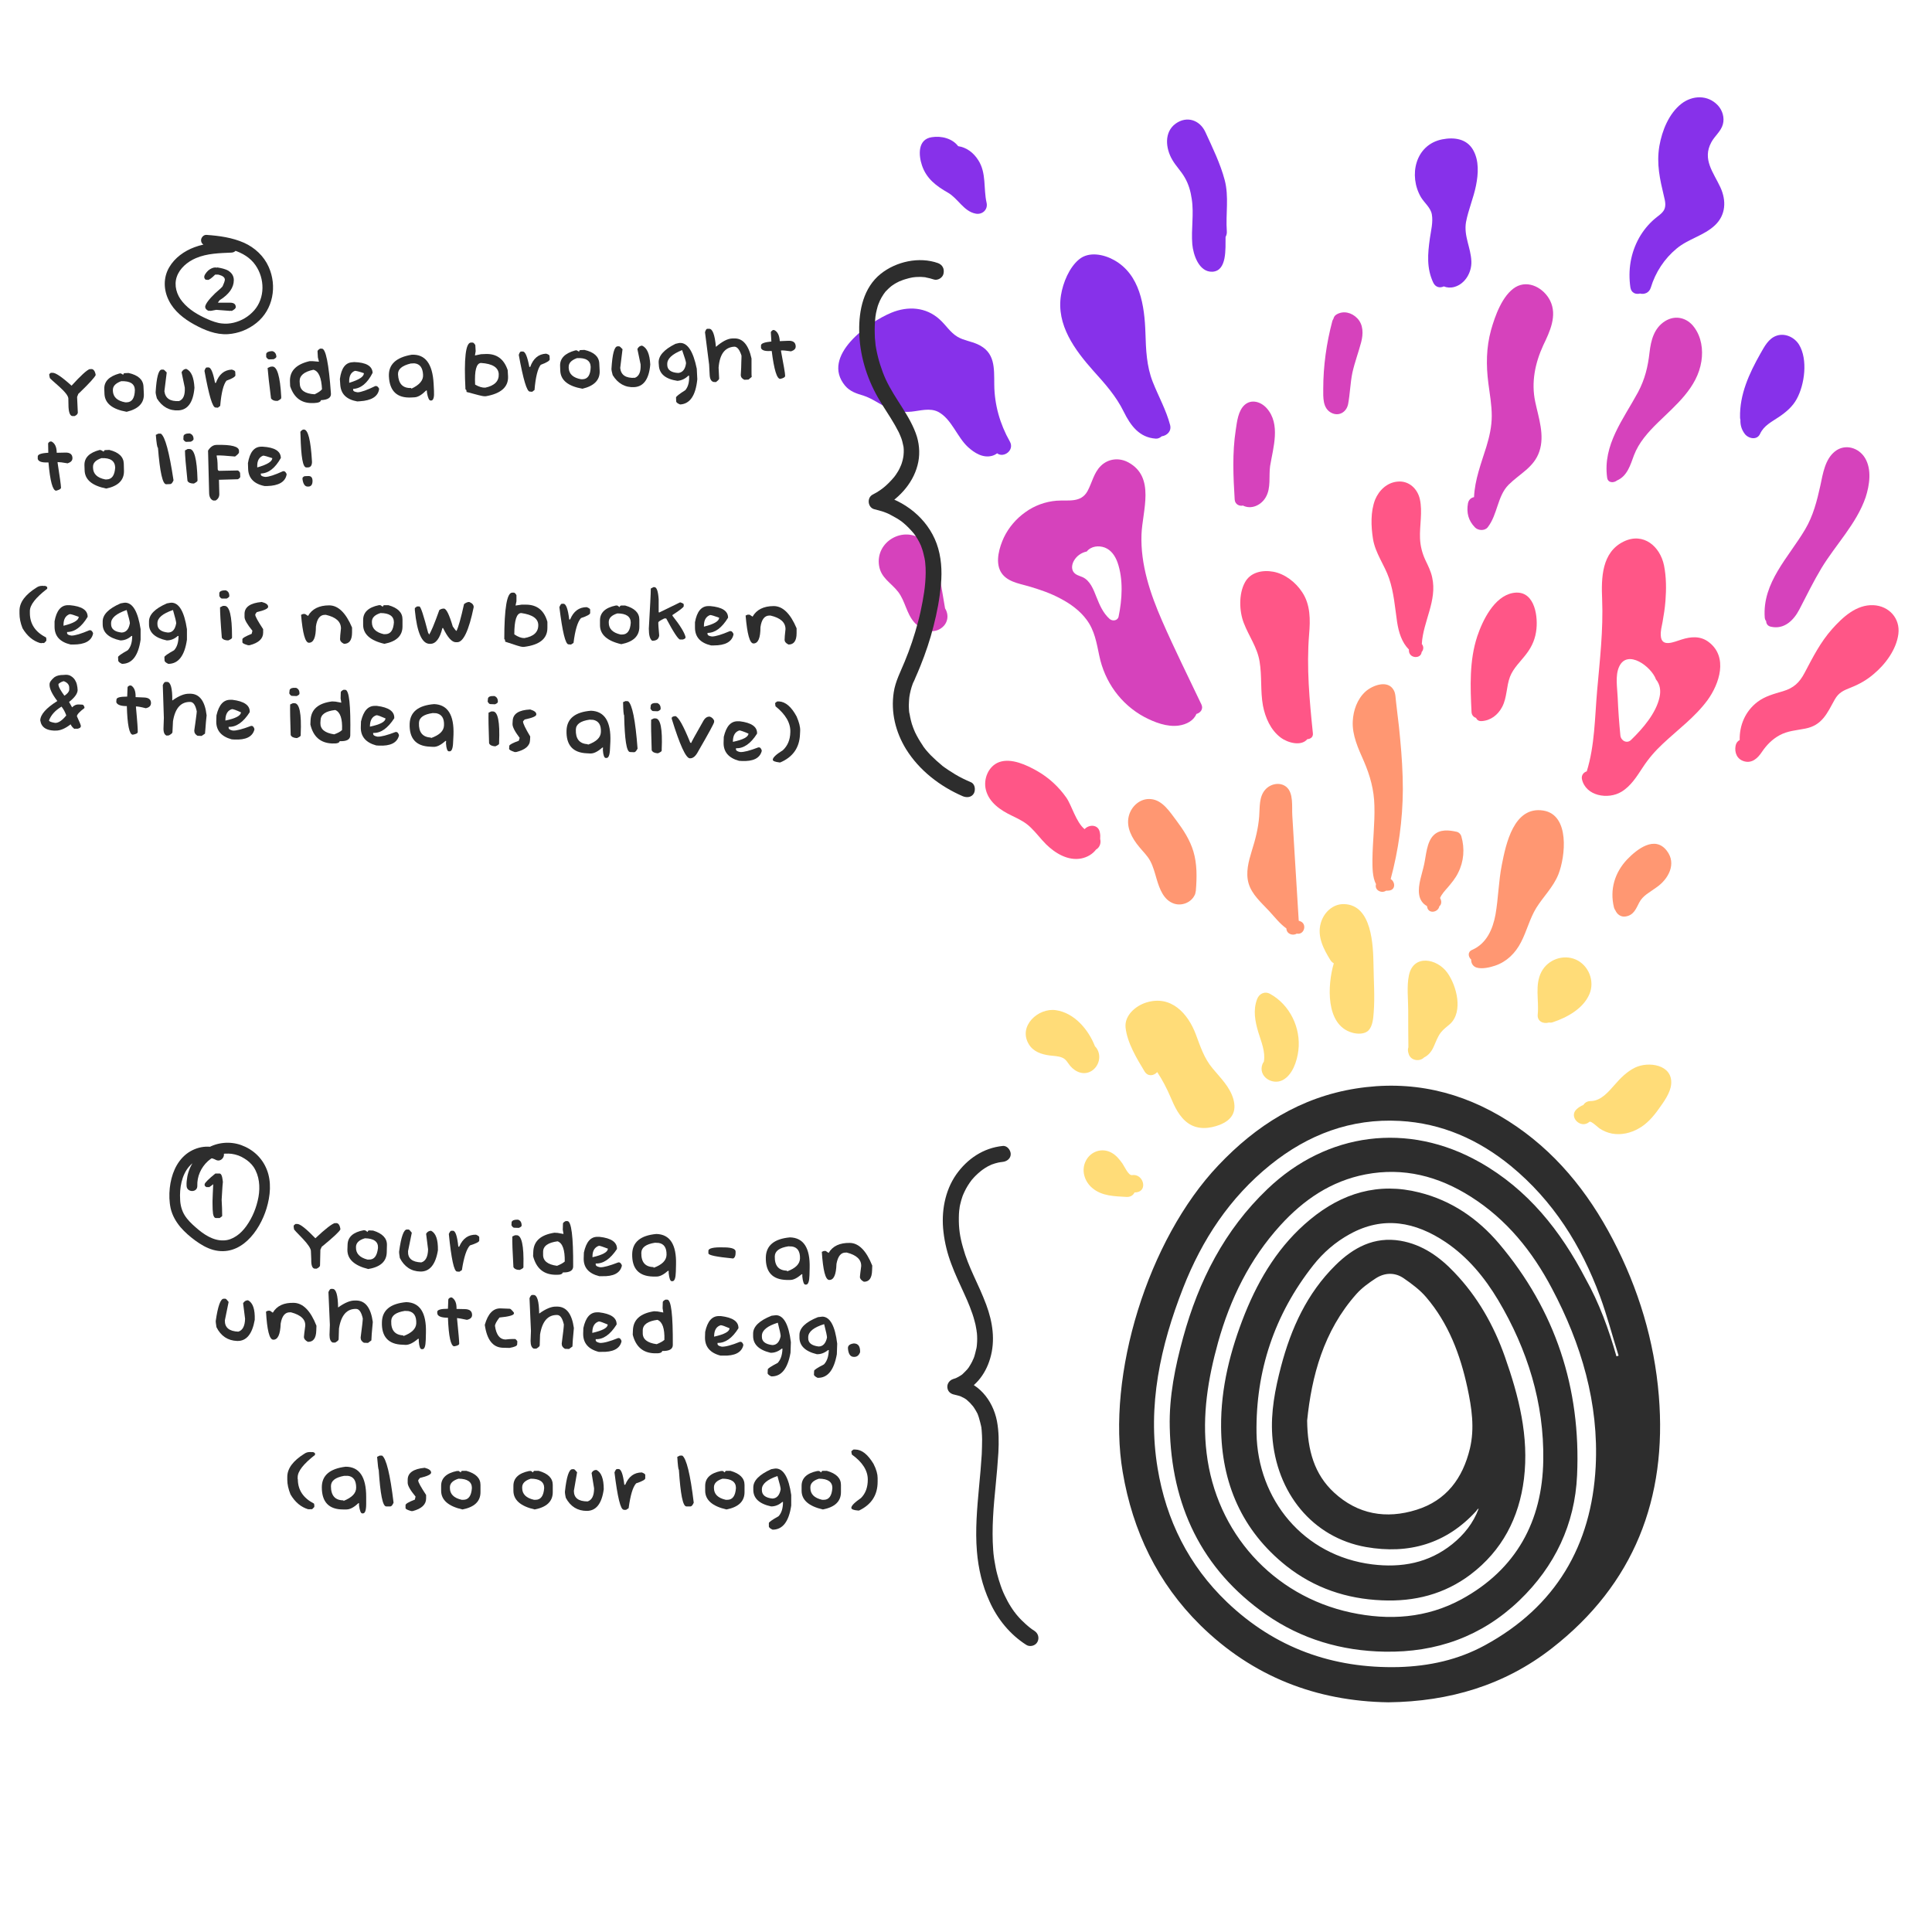 <?xml version="1.0" encoding="utf-8"?>
<!-- Generator: Adobe Illustrator 26.5.0, SVG Export Plug-In . SVG Version: 6.00 Build 0)  -->
<svg version="1.1" id="Layer_1" xmlns="http://www.w3.org/2000/svg" xmlns:xlink="http://www.w3.org/1999/xlink" x="0px" y="0px"
	 viewBox="0 0 1080 1080" style="enable-background:new 0 0 1080 1080;" xml:space="preserve">
<style type="text/css">
	.st0{fill:#2D2D2D;}
	.st1{fill:#FF9772;}
	.st2{fill:#FF5687;}
	.st3{fill:#D642BC;}
	.st4{fill:#8731EA;}
	.st5{fill:#FFDC78;}
</style>
<g>
	<path class="st0" d="M776.1,951.6c-40.2-0.6-75.8-14.3-105.1-43.1c-23.9-23.6-37.8-52.5-43.4-85.6c-9.2-54.1,14-129.9,53.5-171.5
		c21.1-22.3,46-38,76.8-42.9c30.8-4.9,59.2,1.6,85.3,18.2c25.8,16.4,44.4,39.4,58.4,66.2c14.3,27.4,23.2,56.7,25.7,87.4
		c4.7,57.2-13.8,105.3-59.8,141.1C841.1,942,810.3,951.2,776.1,951.6z M903.6,758.2c0.4-0.1,0.8-0.2,1.2-0.4
		c-3.5-11.1-6.4-22.3-10.4-33.2c-10.5-28.4-26.2-53.4-49.8-72.8c-18.1-14.8-38.6-23.9-62.1-25.2c-27.3-1.5-51.3,7.6-72.4,24.6
		c-22.7,18.3-38.2,41.9-48.7,68.7c-12.7,32.4-20.1,65.8-14.3,100.8c4.8,29.1,17.4,54.4,38.8,74.9c26.8,25.6,59.1,37.2,96,36.3
		c17-0.5,33.2-4,48.2-12.2c39.5-21.5,59.6-55.7,61.9-99.9c1.8-35.3-8-68.5-24.5-99.6c-10.9-20.7-25.3-38.6-45.4-51.3
		c-18-11.4-37.5-16.5-58.8-12.4c-19.2,3.7-34.6,14.2-47.6,28.5c-17.1,18.8-28,41.1-34.8,65.4c-5.6,20.2-9,40.7-6.4,61.9
		c5.3,44.3,36.9,79.7,80.6,89.1c21.4,4.6,42.4,3.2,61.9-7.4c30.6-16.7,45.2-43.7,45.7-77.7c0.5-32-8.8-61.9-25.2-89.5
		c-7.6-12.7-16.9-24-29.3-32.4c-17-11.4-34.9-14.9-53.7-4.5c-8,4.4-14.8,10.3-20.4,17.4c-21.7,27.5-32.2,59.1-31.7,93.8
		c0.6,37.1,26.2,68.6,64.7,73.4c16.3,2,31.5-0.7,44.7-11.3c6.6-5.3,11.8-11.8,14.8-19.9c-0.7,0.2-1,0.9-1.4,1.4
		c-16.7,18.3-37.7,24.3-61.6,20.1c-29.9-5.3-50.2-30.3-52.4-62.3c-0.9-13.2,1.6-26,4.9-38.6c5.6-21.3,14.5-40.9,30.4-56.6
		c10-9.9,21.7-16.2,36.4-13.7c12.2,2.1,21.9,9,30.2,17.8c12.9,13.5,21.9,29.4,28.1,46.9c7.8,22.1,13.6,44.7,10.7,68.4
		c-2.7,21.8-12.2,40.1-29.9,53.5c-14.6,11-31.3,15.2-49.4,14.4c-19.9-0.8-37.9-6.9-53.5-19.2c-24.9-19.8-36.3-46.4-36.5-77.7
		c-0.2-21.9,5.2-43,13.3-63.3c8.2-20.3,19.4-38.6,36.5-52.7c17.9-14.8,38.1-20.9,61-15.1c18,4.5,32.7,14.6,44.5,28.5
		c31.6,37.3,45.9,81,43.7,129.6c-1.2,27.3-12.4,50.9-32.3,70c-21,20.1-46.3,29.1-75.2,28.6c-24.2-0.4-46.6-7-66.4-20.8
		c-36.2-25.4-52.9-61.1-53.8-104.7c-0.4-17.1,3-33.8,7.5-50.2c8.7-31.6,23.1-60,47.1-82.9c33.2-31.8,78.6-37.7,118.7-15
		c26.9,15.2,45.2,38.3,59.2,65.2C893.9,728.3,899.3,743,903.6,758.2z M730.7,794.1c0.2,16.8,4.1,30.1,15,40.2
		c13.3,12.3,29.2,15,46.1,9.7c16.7-5.2,25.9-17.6,29.9-34.3c2.7-11.4,1-22.7-1.4-33.9c-4-18.6-10.6-36.1-23.1-50.7
		c-3.5-4.1-8.1-7.5-12.6-10.6c-5-3.4-10.7-3.1-15.7,0.2c-3.8,2.5-7.7,5.3-10.7,8.7C739.8,744.1,733.2,769.5,730.7,794.1z"/>
</g>
<path class="st1" d="M862.7,453.1c-16.5-2.6-20.9,18.7-23.2,30.5c-1.8,9.1-1.9,18.4-3.5,27.6c-1.5,8.2-5,16.3-13.1,19.8
	c-2.6,1.1-2.2,3.9-0.5,5.4c-0.1,2,1,3.9,3.1,4.5c3,0.9,7.4-0.1,10.3-1.1c6.5-2.2,11.3-7,14.4-13c3.3-6.3,4.9-13.3,8.6-19.3
	c4-6.4,9.4-11.5,12.3-18.6C875.1,478.9,877.7,455.5,862.7,453.1z"/>
<g>
	<path class="st2" d="M955.3,359c-4.6-3.6-10-3.2-15.3-1.5c-4,1.2-11.2,4.7-11.6-2.1c-0.2-2.6,0.5-5.2,1-7.8
		c0.7-3.9,1.3-7.8,1.6-11.7c0.5-6.5,0.5-13.3-0.8-19.8c-2.2-10.7-11.5-18.7-22.5-13.4c-12.4,6-12.6,20.4-12.1,32.3
		c0.7,17.1-1.3,34.1-2.8,51.1c-1.3,14.9-1.3,30.7-5.8,45.1c-1.7,0.5-3.1,2.1-2.7,4.3c2.1,9.6,14.7,11.6,22.1,7.1
		c5.3-3.2,8.6-8.6,11.9-13.6c3.2-4.9,6.9-9.2,11.2-13.2c8.5-8,18-14.9,25-24.4C961.2,382.2,966.1,367.3,955.3,359z M927.7,389.7
		c-1.9,9-9.5,17.7-15.9,23.9c-2.3,2.3-5.7,0.5-6-2.5c-0.7-7-1.2-14-1.5-21.1c-0.2-5.3-1.5-12.3,0.8-17.3c4.6-10.1,18.1,0,20.6,7.1
		C928,382.6,928.5,386.1,927.7,389.7z"/>
</g>
<path class="st3" d="M1042.6,256.1c-3.5-5.9-11.2-8.2-16.8-3.8c-5.6,4.4-6.8,12.5-8.2,19.1c-1.9,8.6-4,16.9-8.5,24.5
	c-9.2,15.6-24,29.7-22.6,49.3c0.1,0.8,0.3,1.5,0.8,2c0,1.4,0.8,2.7,2.5,3.1c7.5,1.8,12.9-3.5,16.1-9.7c4-7.7,7.8-15.5,12.3-23
	c8-13.2,19.6-24.8,24.7-39.6C1045.1,271.2,1046.4,262.5,1042.6,256.1z"/>
<path class="st3" d="M947.1,183c-3.9-5.4-10.5-7.1-16.3-3.5c-6.2,3.9-7.9,10.7-8.7,17.5c-0.9,8.1-2.6,15-6.4,22.2
	c-8.2,15.2-19.8,29.4-17.3,47.8c0.4,3,3.6,3.1,5.5,1.6c5.8-2.5,7.5-8.7,9.5-14.1c2.7-7.1,7.8-12.8,13.2-18.1
	c10.1-9.9,22.2-19.6,24.5-34.5C952.1,195.4,951.1,188.4,947.1,183z"/>
<path class="st2" d="M845.6,331.5c-10.4,2-16.8,15.3-19.8,24.2c-4.5,13.6-3.9,28.3-3.2,42.4c0.1,1.7,1.2,2.8,2.5,3.2
	c0.5,1.1,1.5,1.9,3.1,1.8c5.1-0.3,9.1-3.4,11.5-7.9c2.8-5.3,2.3-11.4,4.4-16.9c1.9-4.9,6-8.6,9.1-12.7c3.3-4.3,5.2-8.8,5.7-14.2
	C859.7,343.1,857.3,329.3,845.6,331.5z"/>
<path class="st1" d="M816.9,467.5c-0.3-1.1-1.3-2.2-2.5-2.5c-4.4-1-9.6-1.6-13.1,2c-3.8,3.8-4.1,11.3-5.2,16.2
	c-1.1,5.2-3.6,11.5-2.8,16.8c0.4,3,2.1,5.3,4.4,6.5c0,0.2,0.1,0.4,0.1,0.6c0.8,4,6.2,2.9,6.8-0.5c1.4-1.1,1.3-3.1,0.4-4.6
	c0.9-2.2,2.8-4.2,4.2-5.8c2.2-2.6,4.4-5.2,5.9-8.3C818.3,481.6,818.9,474.4,816.9,467.5z"/>
<path class="st1" d="M777.4,491.4c4.4-16.3,6.7-33.1,6.8-50c0-9.5-0.6-18.9-1.5-28.3c-0.4-4.6-0.9-9.2-1.5-13.8
	c-0.3-2.3-0.5-4.6-0.8-6.9c-0.3-2.1-0.2-4.7-1.3-6.6c-3.3-6-11.9-2.7-15.8,0.8c-4.6,4.2-6.8,10.5-7.1,16.6
	c-0.4,7.8,3.1,15.3,6.2,22.3c3.5,8.1,5.7,16,5.9,24.9c0.3,10-1,20-1.1,30.1c0,3.9-0.1,9.9,2,13.7c-1,3.5,3.2,5.4,5.6,3.7
	c0.6,0,1.2,0,1.9-0.1C780.3,497.2,779.9,492.9,777.4,491.4z"/>
<path class="st2" d="M794.8,360c0.7-12.6,8.7-24.2,5.8-37.2c-0.7-3.4-2.3-6.6-3.8-9.7c-1.8-3.9-2.8-7.8-3-12.1
	c-0.3-7.3,1.5-14.8-0.1-22c-1.3-5.8-6.1-10.3-12.2-9.8c-6,0.4-10.6,4.8-12.8,10.1c-2.6,6.7-2.3,14.9-1.2,21.9
	c1.3,8.1,6.4,14.5,9,22.1c2.7,7.9,3.3,16.3,4.5,24.5c0.9,5.7,2.6,11.3,6.6,15.3c0,0.3,0,0.5,0,0.8c0.3,4.3,6.8,4.5,7.1,0.6
	C795.8,363.3,796,361.4,794.8,360z"/>
<path class="st3" d="M758.7,177.9c-3.1-3.2-7.7-4.4-11.6-2.1c-1,0.6-1.5,1.5-1.7,2.4c-0.2,0.3-0.4,0.7-0.6,1.2
	c-3.3,12.4-5.1,25.2-5.1,38c0,4.6-0.4,10.7,4.4,13.3c4.3,2.3,8.6-0.3,9.5-4.8c1.1-5.8,1.2-11.8,2.4-17.6c1.3-5.8,3.4-11.3,4.9-17
	C762.1,186.7,762.2,181.5,758.7,177.9z"/>
<path class="st1" d="M726.6,514.9c-0.2-0.1-0.4-0.1-0.6-0.2c-0.8-12.5-1.5-24.9-2.3-37.4c-0.4-7.2-0.9-14.4-1.3-21.5
	c-0.3-4.7,0.8-12.5-3.3-15.9c-3.5-2.9-8.8-1.8-11.7,1.4c-3.7,4-3.1,10-3.5,15c-0.5,6.6-2.1,12.9-4.1,19.2
	c-1.8,5.9-3.6,12.3-1.8,18.4c1.8,6.1,7,10.6,11.2,15.1c3.1,3.3,6.1,7.3,9.9,10c0,0,0,0.1,0,0.1c0.2,3.2,3.8,4.1,5.8,2.8
	C729.2,522.8,730.9,516.2,726.6,514.9z"/>
<path class="st2" d="M733.9,409.8c-1.9-18.4-3.6-36.7-2.1-55.2c0.7-8.1,0.8-16.6-3.9-23.6c-3.6-5.5-9.6-10.2-16.1-11.4
	c-6-1.1-12.8,0.2-15.9,6c-3.5,6.4-3.2,16.1-0.6,22.7c2.8,7.3,7.5,13.5,8.8,21.4c1.4,8.2,0.4,16.6,1.9,24.8
	c1.3,6.7,4.3,13.6,9.9,17.8c4,3,11.5,5,14.9,0.9C732.6,413.1,734.2,412,733.9,409.8z"/>
<path class="st3" d="M708.1,228.2c-3.1-3.5-8.4-5.3-12.3-1.9c-3.7,3.3-4.3,9.4-5,14c-2,12.9-1.4,26-0.6,39c0.2,2.7,2.7,3.8,4.7,3.3
	c0.2,0.2,0.5,0.3,0.8,0.4c4.6,1.7,9.6-1,11.9-5.1c3-5.2,1.6-11.7,2.4-17.4C711.7,250.2,716,237.1,708.1,228.2z"/>
<g>
	<path class="st3" d="M671.6,393.8c-7.4-15.6-15.1-31-22-46.8c-6.6-15.1-12.1-31.4-11.5-48.2c0.5-13.3,7.9-32-7.3-40.3
		c-5.1-2.8-11.2-2.2-15.4,1.9c-3.9,3.8-4.9,9.3-7.4,14c-3.7,6.9-10.8,5-17.4,5.5c-6.2,0.5-12.3,2.7-17.4,6.4
		c-5.1,3.6-9.3,8.5-12,14.1c-2.5,5.4-4.9,13.3-1.9,19c3.1,5.7,10,6.7,15.6,8.3c6.2,1.8,12.4,3.9,18.1,7c5.5,2.9,10.7,6.7,14.4,11.7
		c4.5,6,5.6,13,7.1,20.1c3,14.6,12,27.2,25.2,34.3c5.7,3,12.7,5.7,19.2,4.8c4.4-0.6,8.4-2.8,9.9-6.5
		C671.1,398.5,672.8,396.3,671.6,393.8z M625.3,344.7c-0.5,2.3-3.4,2.7-5,1.3c-3.7-3.3-5.6-7.8-7.4-12.3c-1.6-4.1-3.5-9.2-7.8-11.1
		c-1.9-0.8-3.9-1.2-5.1-3c-1.2-1.9-0.7-4.3,0.3-6.1c1.5-2.7,4.2-4.6,7.2-5.2c0,0,0,0,0,0c2.4-3,6.6-3.5,10.1-2.2
		c3.6,1.4,5.8,4.7,7.1,8.3C628,323.8,627.3,335.1,625.3,344.7z"/>
</g>
<path class="st4" d="M654.1,237.6c-2.2-8.4-6.5-16-9.7-24.1c-3.5-8.9-3.8-18-4.1-27.5c-0.5-15.1-3-32.5-17.5-40.6
	c-5.7-3.2-14.1-5-19.6-0.4c-5.5,4.5-9,13.1-10.1,20c-2.7,16.6,7.7,30.6,18.1,42.3c6.5,7.2,12.7,14.1,17,22.9
	c3.8,7.7,8.7,14.4,17.9,15c1.2,0.1,2.4-0.5,3.3-1.3C652.3,243.5,655,241.1,654.1,237.6z"/>
<path class="st4" d="M685.8,129.3c-0.7-9.6,1.3-19.3-1.2-28.7c-2.4-9.1-6.9-18.3-10.8-26.8c-3.1-6.7-10.3-9.2-16.6-4.7
	c-6.6,4.8-5.6,13.9-1.9,20.2c2,3.5,4.9,6.3,6.9,9.8c2.2,3.7,3.4,7.9,4,12.2c1.3,8.4-0.4,16.8,0.3,25.2c0.5,5.8,3.7,15.7,11.2,15.4
	c8.3-0.4,7.3-13,7.4-19.4C685.6,131.5,685.9,130.5,685.8,129.3z"/>
<path class="st4" d="M825.1,103.7c1.3-6.5,1.8-14-1.7-20c-3.6-6.2-10.6-7.1-17.2-5.8c-15.1,3-18.9,20.3-11.9,32.3
	c1.9,3.2,5.4,5.8,6.1,9.6c0.8,4.3-0.5,9.3-1.1,13.5c-1.2,8.6-1.9,16.6,1.9,24.7c1.3,2.7,3.8,3.1,5.9,2.1c1.7,0.7,3.7,0.9,5.9,0.3
	c6.1-1.7,9.8-8.3,9.5-14.4c-0.3-7.6-4.3-14-3-21.8C820.8,117.3,823.7,110.7,825.1,103.7z"/>
<path class="st3" d="M866.5,168c-3.4-6.8-12-11.8-19.3-7.5c-7.4,4.5-11.5,16.2-13.7,24c-2.7,9.8-2.8,19.7-1.5,29.7
	c0.8,6.1,1.9,12.2,1.9,18.3c0,5.9-1.3,11.6-3,17.2c-2.9,9.3-6.5,18.5-6.9,28.2c-1.6,0.3-3,1.4-3.4,3.5c-0.9,5.2,0.2,9.6,3.9,13.4
	c1.7,1.8,5.4,2.1,7.1,0c5.6-7.1,5.4-17.5,11.7-23.8c6.2-6.2,14.2-9.7,17.2-18.6c3.1-9.1-0.4-18.8-2.3-27.8
	c-2.3-10.9-0.1-21.6,4.5-31.6C866.3,185.5,870.7,176.4,866.5,168z"/>
<path class="st4" d="M1005.7,192.7c-2.5-4.1-7.7-6.6-12.4-5.1c-4.7,1.5-7,6.2-9.3,10.2c-6.2,11-11.6,22.7-11.3,35.6
	c0,0.5,0.1,0.9,0.2,1.3c-0.1,2.8,0.6,5.4,2.4,7.8c2,2.7,6.9,3.8,8.6,0c2.1-4.6,6.5-6.7,10.5-9.4c4-2.7,7.7-5.8,10-10.1
	C1008.8,215,1010.7,201,1005.7,192.7z"/>
<path class="st4" d="M961.7,104.7c-3.9-8.4-10.2-15.6-5.1-25.1c1.9-3.6,5.4-6.1,6.5-10.1c1-3.7-0.2-7.8-2.8-10.6
	c-5.6-6-14.2-5.7-20.4-0.9c-7,5.5-10.8,15-12.3,23.6c-1.7,10.1,0.3,18.6,2.6,28.3c0.6,2.4,1.2,5,0.1,7.3c-1.1,2.2-3.6,3.6-5.4,5.2
	c-3.4,2.9-6.4,6.6-8.6,10.5c-4.8,8.6-6.3,18.1-4.9,27.8c0.5,3.1,3,4,5.4,3.4c2.4,0.6,5.1-0.4,6-3.3c2.6-8.6,7.6-16.2,14.5-21.9
	c6.5-5.4,15.3-7.2,21.4-13C964.8,120.1,965.1,112.1,961.7,104.7z"/>
<path class="st2" d="M615,469c0.1-1.2,0.1-2.5-0.2-3.8c-0.9-4.5-6.1-4.4-8.5-1.7c-4.8-3.9-7.2-13.3-10.2-17.6
	c-4.3-6.1-9.8-11.2-16.3-14.9c-5.8-3.3-14.4-7.4-21.2-5c-6.1,2.2-9,9.5-7.5,15.5c1.8,7.2,8.3,11.5,14.6,14.5
	c3.9,1.9,7.5,3.6,10.6,6.7c3,2.9,5.5,6.3,8.5,9.3c5.1,5,12.2,9.3,19.6,7.9c3.5-0.7,6.4-2.5,8.3-5C614.8,473.7,615.6,471.2,615,469z"
	/>
<path class="st3" d="M528.3,340.1c-1.4-7.9-2.5-15.9-4.4-23.7c-1.3-5.5-3.6-11-8.2-14.5c-10.7-8.2-26.4,0.9-24.3,14.3
	c1.1,7,6.7,9.5,10.7,14.7c3.9,5.1,4.6,12,8.9,16.9c3.7,4.2,10.2,7,15.2,3.3C530.1,348.3,530.5,343.6,528.3,340.1z"/>
<path class="st2" d="M1047.2,338.3c-9.5-0.4-17.1,6.7-23,13.3c-6.6,7.4-10.8,15.8-15.4,24.5c-2.9,5.5-6.1,8.5-12.1,10.3
	c-5.1,1.5-10.1,2.8-14.3,6c-6.8,5.2-10.1,13.1-9.9,21.3c-1.1,0.5-2,1.6-2.3,3.2c-0.7,3.8,0.8,7.6,4.9,8.7c4.3,1.2,7.5-1.8,9.7-5.1
	c2.7-4,5.8-7.2,10-9.5c4.6-2.5,9.3-2.7,14.3-3.7c9.5-1.8,12.3-8.6,16.5-16.2c2.3-4.1,5.1-5.2,9.4-6.9c4.5-1.8,8.7-4.2,12.4-7.4
	c6.5-5.4,12.7-13.7,13.8-22.4C1062.3,345.7,1056,338.7,1047.2,338.3z"/>
<path class="st1" d="M931.7,475.5c-6.7-8.6-16.6-0.8-22.1,4.9c-7,7.4-9.8,16.9-7.4,26.8c0.2,0.7,0.4,1.2,0.8,1.7
	c0.9,2.1,3,3.9,5.8,3.4c4.4-0.7,5.7-4.2,7.5-7.7c2.1-4.1,6-5.8,9.6-8.5C932.5,491.6,937.5,482.9,931.7,475.5z"/>
<path class="st4" d="M564.5,246.8c-5.5-9.7-8.6-20.5-8.7-31.8c-0.1-9.4,0.6-18.1-9.4-22.6c-3.6-1.6-7.7-2.1-11.1-4.1
	c-4.1-2.4-6.6-6.7-10.1-9.8c-7.6-6.9-17.7-7.5-26.9-3.7c-12.9,5.3-39.6,24.3-25.9,40.8c2.8,3.3,6.4,4.4,10.4,5.6
	c4.6,1.5,8.5,4.5,12.9,6.5c4.5,2.1,9,2.9,13.9,2.4c4.8-0.5,10.2-2.2,14.8,0.1c7.5,3.9,10.6,14.1,16.7,19.7c3.6,3.3,8.4,6.3,13.5,4.9
	c1.1-0.3,2-0.8,2.8-1.4C561,256.2,567.3,251.7,564.5,246.8z"/>
<path class="st4" d="M551.5,113.3c-1.8-7.9,0-16.5-4.6-23.7c-2.7-4.3-6.6-7.2-11.3-7.9c-3.2-4.3-9.4-5.9-14.8-5
	c-7.8,1.2-7.4,9.9-5.4,15.8c2.5,7.4,8,11.5,14.5,15.2c5.6,3.2,8.8,10.4,15.4,11.7C549.1,120.2,552.4,117.2,551.5,113.3z"/>
<path class="st1" d="M668.5,497.7C668.5,497.7,668.5,497.7,668.5,497.7c0.6-7.3,0.7-14.8-1.4-21.8c-1.9-6.3-5.5-11.9-9.4-17.1
	c-3.6-4.7-7.7-11.5-14.3-12.1c-5.9-0.6-11,3.9-12.4,9.5c-1.6,6.4,1.9,12.5,5.8,17.2c2.1,2.6,4.6,4.9,6.2,7.9
	c1.7,3.2,2.6,6.8,3.6,10.2c1.6,5.3,3.8,11.6,9.6,13.6c4.3,1.5,9.5-0.5,11.5-4.5c0.4-0.6,0.6-1.4,0.7-2.3
	C668.5,498,668.5,497.9,668.5,497.7z"/>
<path class="st5" d="M613.1,586.1c-0.3-0.5-0.7-0.9-1-1.2c-3.7-9.5-11.6-18.7-21.8-20.2c-9.9-1.5-21.3,8.9-15.2,19
	c2.5,4.2,7.1,5.7,11.6,6.3c2.2,0.3,4.9,0.3,7,1.2c2.3,0.9,3.1,2.9,4.6,4.7c3,3.5,7.7,5.4,12,2.7
	C614.4,595.9,615.8,590.3,613.1,586.1z"/>
<path class="st5" d="M677.9,597.3c-4.8-5.7-6.8-12.1-9.4-19c-4.4-11.8-13.9-22.2-27.7-17.9c-5.9,1.8-12.3,7.2-11.6,14
	c0.9,8.5,6.3,17.4,10.6,24.5c1.9,3.1,5.2,2.5,7.1,0.4c2.9,4.4,5.3,9,7.4,13.9c2.3,5.4,4.9,11.2,9.9,14.7c5.3,3.7,11.8,3.1,17.6,0.9
	c6.8-2.7,9.7-7.3,7.6-14.6C687.4,607.5,682.3,602.6,677.9,597.3z"/>
<path class="st5" d="M710,555.6c-3-1.7-6.2-0.1-7.3,3c-2.3,6.1-1.1,12.4,0.7,18.4c1.6,5.3,4.1,10.9,3.1,16.5
	c-0.3,0.4-0.6,0.9-0.8,1.4c-2.5,6.8,5.4,11.9,11.3,8.9c5.6-2.9,8.1-10.8,8.8-16.6C727.3,574.7,721.1,561.7,710,555.6z"/>
<path class="st5" d="M767.8,539.5c-0.2-11-0.8-33.6-16.4-34.1c-6.4-0.2-11.5,4.8-13.1,10.7c-2.1,7.4,1.6,14.5,5.4,20.6
	c0.5,0.8,1.2,1.4,1.9,1.8c-3.5,11.8-4.9,34.6,10.4,38.8c2.8,0.8,6.9,0.9,9-1.3c2.3-2.3,2.7-6.9,2.9-10
	C768.6,557.3,767.9,548.2,767.8,539.5z"/>
<path class="st5" d="M809.1,543.8c-5.7-8-19-10.6-21.5,1.4c-1.3,6.2-0.4,13.2-0.4,19.6c0,6.9,0,13.7,0.1,20.6
	c-0.4,1.2-0.3,2.4,0.1,3.5c0.9,4,6.2,4.8,8.7,2.2c2.3-1.1,4.1-3.2,5.3-5.9c1.3-2.8,2.2-5.7,4.1-8.1c1.5-1.9,3.4-3.2,5.2-4.8
	C818,565.4,814.3,551.1,809.1,543.8z"/>
<path class="st5" d="M880.9,536.4c-7.1-3.1-15.6,0-19.2,6.8c-3.9,7.4-1.3,16-2.1,23.9c-0.4,3.9,3.2,5.4,6.2,4.5
	c0.7,0.1,1.5,0.1,2.3-0.2c7.9-2.6,17-7.6,20.4-15.7C891.6,548.5,888.1,539.6,880.9,536.4z"/>
<path class="st5" d="M914,596.8c-4.5,2.2-8.1,5.8-11.3,9.5c-3.6,4-7.6,9.1-13.5,9.2c-1.9,0-3.3,0.9-4.1,2.2
	c-1.3,0.5-2.5,1.2-3.7,2.3c-4.8,4.3,2.3,11.4,7.1,7.1c0.8-0.7,4.7,3,5.5,3.6c2.2,1.5,4.6,2.5,7.2,3c5.1,0.9,10.4-0.3,14.9-2.9
	c4.5-2.5,8-6.5,11-10.7c2.8-3.9,6.7-9.1,7.1-14.1C935.1,595,921.4,593.2,914,596.8z"/>
<path class="st5" d="M632.8,656.9c-2,0.3-4.3-5-5.3-6.4c-1.7-2.4-3.6-4.8-6.3-6.2c-5.2-2.8-11.4-0.7-14.1,4.4
	c-2.9,5.4-0.9,11.8,3.6,15.5c5.4,4.5,12.4,4.5,19.1,4.9c2.2,0.1,3.7-1,4.4-2.5c0.4,0,0.8-0.1,1.2-0.1
	C641.8,665.6,639.1,655.9,632.8,656.9z"/>
<g>
	<path class="st0" d="M166.5,826.9c0,6,3,10.5,9,13.6l0.2,0.7v1.2c-0.7,0.8-1.2,1.3-1.5,1.3c-0.1,0-0.2,0-0.3-0.1l-0.6,0.1v-0.1
		l-0.2,0.1h-0.5c-0.1,0-0.1,0-0.1-0.1l-0.2,0.1c-4-1.2-7.3-3.9-9.9-8.3c-1.2-3-1.8-5.7-1.8-8.2v-1.6c0-4.7,3.2-9,9.6-13
		c0.9-0.6,1.9-0.9,2.9-0.9h0.7c0.1,0,0.3,0,0.4,0.1c0.1-0.1,0.2-0.1,0.4-0.1c0.5,0,1,0.2,1.5,0.7v0.9c-6.4,5-9.7,9.1-9.7,12.5V826.9
		z"/>
	<path class="st0" d="M193.6,843.8h-1.8c-7.9,0-11.9-4.1-11.9-12.4c0-6.6,4.4-10.4,13.3-11.5c7.6,0,11.5,5.6,11.5,16.8v4
		c0,3.5-0.6,5.3-1.8,5.3h-0.4c-0.8,0-1.4-1.5-1.8-4.4v-1.3h-0.4C197.8,842.7,195.6,843.8,193.6,843.8z M192.1,839
		c4.7-1.9,7-4.3,7-7.4c0-4-1.5-6.2-4.6-6.6h-2.1c-5,0.9-7.4,2.8-7.4,5.8c0,5.2,2.3,7.9,7,7.9V839z"/>
	<path class="st0" d="M210.8,814.4l1.4-0.7h1.4c2.3,1.6,4.5,10.4,6.4,26.3c-0.6,1.4-1.2,2.1-1.8,2.1h-2.3c-2,0-3.3-6.8-4.2-20.5
		C211.5,821.6,211.2,819.2,210.8,814.4z"/>
	<path class="st0" d="M233.8,827.4v0.3c0,0.9,1.5,3.6,4.4,8v2c0,3.3-2.5,5.7-7.5,7h-0.8c-2.1-0.6-3.2-1.1-3.2-1.7v-1.7
		c0.1-0.7,1.8-1.7,5.2-3l0.4-1.7c-2.9-3.5-4.4-6.1-4.4-7.7v-1.7c0-3.9,3.2-6.1,9.5-6.7c2.4,0.6,3.6,1.5,3.6,2.7c0,1-2.1,2-6.3,3
		L233.8,827.4z"/>
	<path class="st0" d="M256.3,822.2l1.3,0.9c0.1-0.6,0.4-0.9,0.9-0.9h2.2c5.3,1.5,7.9,4.1,7.9,7.9v4c0,5.2-3.4,8.4-10.1,9.7
		c-7.9-1.8-11.9-5.3-11.9-10.5v-2.7c0-4.3,2.9-7.1,8.8-8.3H256.3z M256.3,826.6c-3.2,1-4.8,2.6-4.8,4.8v0.4c0,3.4,2.2,5.6,6.6,6.6
		h0.9c2.9,0,4.5-2.2,4.8-6.6C263.8,828.4,261.3,826.6,256.3,826.6z"/>
	<path class="st0" d="M296.7,822.2l1.3,0.9c0.1-0.6,0.4-0.9,0.9-0.9h2.2c5.3,1.5,7.9,4.1,7.9,7.9v4c0,5.2-3.4,8.4-10.1,9.7
		c-7.9-1.8-11.9-5.3-11.9-10.5v-2.7c0-4.3,2.9-7.1,8.8-8.3H296.7z M296.7,826.6c-3.2,1-4.8,2.6-4.8,4.8v0.4c0,3.4,2.2,5.6,6.6,6.6
		h0.9c2.9,0,4.5-2.2,4.8-6.6C304.2,828.4,301.7,826.6,296.7,826.6z"/>
	<path class="st0" d="M328.5,839.3c2.4-0.8,3.6-3.2,3.6-7.3l-1.4-8.6c0.6-1.2,1.5-1.7,2.7-1.7c2.7,1.3,4.1,4.9,4.1,10.8
		c-1.1,8.1-4.3,12.1-9.5,12.1c-5.1,0-9.1-2.4-11.7-7.3c-0.2-0.8-0.3-1.5-0.4-2.1c-0.1-0.6-0.1-1-0.1-1.4c0.9-8.4,2.3-12.5,4.1-12.5
		h0.9c0.3,0,0.9,0.6,1.8,1.7l-1.8,10.4C320.8,837.3,323.3,839.3,328.5,839.3z"/>
	<path class="st0" d="M348.6,843.9c-1.7,0-3.4-6.9-5.1-20.8c0.5-1.2,0.9-1.9,1.4-1.9h0.9c1.4,0,2.5,2.9,3.2,8.8h0.5
		c1.9-4.6,5-6.9,9.3-6.9c1.2,0.5,1.9,0.9,1.9,1.4v1.9c0,0.7-1.7,1.7-5.1,2.8c-1.9,2.1-3.2,6.7-4.2,13.9l-1.4,0.9H348.6z"/>
	<path class="st0" d="M378.6,814.4l1.4-0.7h1.4c2.3,1.6,4.5,10.4,6.4,26.3c-0.6,1.4-1.2,2.1-1.8,2.1h-2.3c-2,0-3.3-6.8-4.2-20.5
		C379.2,821.6,378.9,819.2,378.6,814.4z"/>
	<path class="st0" d="M403.9,822.2l1.3,0.9c0.1-0.6,0.4-0.9,0.9-0.9h2.2c5.3,1.5,7.9,4.1,7.9,7.9v4c0,5.2-3.4,8.4-10.1,9.7
		c-7.9-1.8-11.9-5.3-11.9-10.5v-2.7c0-4.3,2.9-7.1,8.8-8.3H403.9z M403.9,826.6c-3.2,1-4.8,2.6-4.8,4.8v0.4c0,3.4,2.2,5.6,6.6,6.6
		h0.9c2.9,0,4.5-2.2,4.8-6.6C411.4,828.4,408.9,826.6,403.9,826.6z"/>
	<path class="st0" d="M429.8,851.4c0-0.5,1.8-1.8,5.4-3.8c1.7-1.8,2.5-4.5,2.5-8h-0.4c-1.9,1.7-4,2.5-6.2,2.5
		c-6.6-1.4-10-4.5-10-9.3v-1.3c0-3.8,3.3-7.2,10-10.2c1.5-0.3,2.3-0.4,2.5-0.4c4.3,0,7.3,4.9,8.7,14.8v5.9
		c-1.3,9-4.8,13.5-10.4,13.5c-1.3-0.6-1.9-1.1-2.1-1.7V851.4z M436.4,832.5c0-0.8-0.6-3.3-1.8-7.4c-5.8,2-8.7,4.5-8.7,7.4v0.5
		c0,2.7,2,4.3,5.9,4.7C434.2,837.6,435.8,835.9,436.4,832.5z"/>
	<path class="st0" d="M457.8,822.2l1.3,0.9c0.1-0.6,0.4-0.9,0.9-0.9h2.2c5.3,1.5,7.9,4.1,7.9,7.9v4c0,5.2-3.4,8.4-10.1,9.7
		c-7.9-1.8-11.9-5.3-11.9-10.5v-2.7c0-4.3,2.9-7.1,8.8-8.3H457.8z M457.8,826.6c-3.2,1-4.8,2.6-4.8,4.8v0.4c0,3.4,2.2,5.6,6.6,6.6
		h0.9c2.9,0,4.5-2.2,4.8-6.6C465.3,828.4,462.8,826.6,457.8,826.6z"/>
	<path class="st0" d="M476.2,813.1l-0.3-1.6c0-0.3,0.4-0.7,1.2-1.2h1c3.6,0,7,2.7,10.2,8c1.6,3.1,2.3,5.8,2.3,7.9v2.1
		c0,7.5-3.5,12.8-10.4,16.1h-0.5c-2.5-0.2-3.8-0.7-3.8-1.5c0-1.2,1.8-3,5.4-5.5c2.5-2.5,3.8-5.9,3.8-10.3
		C485.1,822.1,482.2,817.4,476.2,813.1z"/>
</g>
<g>
	<path class="st0" d="M21.1,255.2c0-1.2,1.9-1.9,5.9-2.1l-0.1-5.1c0-0.4,0.4-0.8,1.1-1.2l0.8,0c1.9,1,2.9,3.1,2.9,6.3l4.8-0.1
		c2.6-0.1,4,1,4,3.1c0,1.4-0.9,2.3-2.7,2.9c-2.7-0.5-4.6-0.7-5.6-0.7l0,0.4c0.6,4,1.1,7.1,1.4,9.4s0.5,3.8,0.5,4.5
		c0,0.7-0.9,1.2-2.7,1.7c-1.9,0-3.4-5.2-4.3-15.8l-0.8,0c-3,0.1-4.7-0.5-5.2-1.9L21.1,255.2z"/>
	<path class="st0" d="M56.6,251.7l1.4,0.8c0.1-0.6,0.4-0.9,0.9-0.9l2.2-0.1c5.3,1.3,8,3.9,8.1,7.7l0.1,4c0.1,5.2-3.2,8.5-9.9,9.9
		c-8-1.6-12-5-12.1-10.3l-0.1-2.7c-0.1-4.3,2.8-7.1,8.6-8.6L56.6,251.7z M56.7,256.1c-3.2,1.1-4.8,2.7-4.7,5l0,0.4
		c0.1,3.4,2.3,5.6,6.8,6.5l0.9,0c2.9-0.1,4.4-2.3,4.7-6.7C64.2,257.6,61.7,255.9,56.7,256.1z"/>
	<path class="st0" d="M87.1,243.1l1.4-0.7l1.4,0c2.4,1.6,4.7,10.3,7.1,26.1c-0.6,1.4-1.2,2.1-1.8,2.1l-2.3,0.1
		c-2,0-3.5-6.7-4.6-20.4C87.9,250.3,87.5,247.9,87.1,243.1z"/>
	<path class="st0" d="M102.6,243.7c0.3-0.9,1.3-1.4,3-1.4l0.5,0c1.4,0.5,2.1,1.5,2.1,3.2c0,0.4-0.5,0.9-1.5,1.4l-2.6,0.1
		c-0.5,0-1-0.4-1.6-1.3L102.6,243.7z M104.9,251l1,0c2.7-0.1,4.2,5.6,4.5,16.9l0,0.8c0,0.4-0.7,0.9-2,1.6c-1.8,0-3-0.4-3.6-1.5
		c-0.9-8.5-1.4-14.2-1.4-17L104.9,251z"/>
	<path class="st0" d="M121.1,254.8c0.3,1.6,0.5,2.9,0.5,4l0.1,3.5c0.1,0.6,0.4,0.9,0.9,0.9l10.2-0.2c0.4,0,0.9,0.4,1.4,1.3l0.1,2.2
		c0,0.4-0.4,0.9-1.3,1.4l-10.6,0.3l0.2,8c0,1.6-0.7,2.8-2.1,3.6l-1.3,0c-1.5-0.6-2.3-2.1-2.3-4.4l-0.6-23.5c1.3-2.1,2.9-3.2,4.8-3.2
		c8.3-0.2,12.5,0.9,12.5,3.3l0,0.9c0,0.4-0.7,1.2-2.2,2.3c-5.3-0.5-8.7-0.7-10.2-0.6L121.1,254.8z"/>
	<path class="st0" d="M145.8,264.7l0,0.5c0,0.8,0.9,1.2,2.5,1.4c2,0,5.3-1.1,9.9-3.2l0.5,0c0.5,0,1,0.5,1.5,1.5l0,0.5
		c-0.8,4-4.4,6.1-10.8,6.3l-1.5,0c-6-1.2-9.1-4.5-9.2-9.8l-0.1-3c1-6,3.4-9.1,7.3-9.2l1,0c6.7,0.4,10,2.5,10.1,6.3
		C153.8,261.7,150.1,264.6,145.8,264.7z M147.1,254.7c-2.3,0.9-3.4,2.9-3.3,6.1l0,0.5c5.6-1.6,8.4-3.3,8.4-5.2
		C149.4,255.2,147.8,254.7,147.1,254.7z"/>
	<path class="st0" d="M169.8,240.1c2.4-0.1,3.9,5.9,4.6,17.9l0,0.5c-0.1,1.9-0.9,2.8-2.4,2.8l-0.8,0c-1.9,0-2.9-5.8-3.2-17.7
		l-0.1-2.2C168.5,240.6,169.1,240.1,169.8,240.1z M169.1,267.3c0-0.3,0.3-0.7,1.1-1.1l2.2-0.1c1.5,0,2.2,0.8,2.3,2.5l0,0.3
		c0,2-0.8,3.1-2.4,3.1l-0.3,0c-1.5,0-2.5-1.3-2.9-4.1L169.1,267.3z"/>
</g>
<g>
	<g>
		<path class="st0" d="M524.4,147.1c-10.6-3.8-23.5-0.9-32.1,6c-9.6,7.7-12.2,20.3-12,32c0.2,13,4,25.7,10.4,37
			c3,5.3,6.6,10.3,9.6,15.6c0.7,1.3,1.4,2.6,2.1,3.9c0.7,1.5,0.8,1.8,1.4,3.3c0.5,1.3,0.8,2.7,1.1,4.1c0.1,0.3,0.1,0.6,0.2,0.9
			c-0.1-0.8,0,0,0,0.2c0.1,0.6,0.1,1.3,0.1,1.9c0,0.7,0,1.4-0.1,2.1c0,0.3,0,0.5-0.1,0.8c-0.1,1.2,0.2-0.9,0,0.3
			c-0.2,1.3-0.5,2.5-0.9,3.7c-0.2,0.6-0.4,1.2-0.7,1.8c0.3-0.8,0,0-0.1,0.2c-0.1,0.3-0.3,0.6-0.4,0.9c-0.6,1.3-1.4,2.5-2.2,3.7
			c-0.2,0.3-0.4,0.6-0.6,0.8c-0.5,0.8,0.3-0.4-0.3,0.4c-0.5,0.5-0.9,1.1-1.4,1.6c-1,1.1-2,2.1-3.1,3.1c-1.4,1.2-1.6,1.4-3,2.4
			c-1.4,1-2.9,1.9-4.5,2.7c-3.4,1.8-2.7,7.4,1.1,8.2c1.7,0.4,3.4,0.9,5,1.4c0.7,0.3,1.4,0.5,2.1,0.8c-0.7-0.3,0.2,0.1,0.4,0.2
			c0.5,0.2,0.9,0.4,1.4,0.7c1.3,0.7,2.6,1.4,3.8,2.1c0.7,0.5,1.4,0.9,2.1,1.4c0.2,0.2,0.5,0.3,0.7,0.5c-0.7-0.5,0.6,0.5,0.7,0.6
			c1,0.9,2.1,1.8,3,2.8c0.5,0.5,0.9,1,1.4,1.5c0.3,0.3,0.5,0.6,0.8,0.9c0.1,0.1,0.9,1.1,0.3,0.3c1.7,2.2,3.1,4.6,4.2,7.1
			c0.4,1.1,1.1,3,1.4,4.4c0.5,1.8,0.9,3.9,1,5.2c0.4,3.7,0.3,7.4,0,11.1c-0.3,3.8-0.8,6.8-1.5,10.7c-0.7,3.8-1.5,7.5-2.5,11.2
			c-2,7.6-4.5,15.1-7.5,22.3c-2.2,5.4-5.2,11-6.1,17.1c-1.7,11.1,1,22.2,6.9,31.8c7.4,11.9,19,20.8,31.7,26.3
			c2.2,0.9,4.9,0.7,6.2-1.6c1-1.9,0.7-5.2-1.6-6.2c-3-1.3-6-2.7-8.8-4.4c-1.3-0.8-2.6-1.6-3.8-2.4c-0.6-0.4-1.3-0.9-1.9-1.3
			c-0.2-0.2-0.5-0.3-0.7-0.5c-0.2-0.2-0.4-0.3-0.7-0.5c0.4,0.3,0.3,0.3-0.1-0.1c-2.3-1.9-4.5-3.9-6.6-6c-0.9-1-1.8-1.9-2.6-2.9
			c-0.2-0.3-0.5-0.6-0.7-0.9c0.1,0.1,0.5,0.7,0,0c-0.5-0.6-0.9-1.2-1.3-1.9c-1.5-2.2-2.9-4.6-4.1-7.1c-0.1-0.3-0.8-1.9-0.4-0.9
			c-0.2-0.6-0.5-1.2-0.7-1.8c-0.5-1.3-0.9-2.6-1.2-3.9c-0.3-1.1-0.5-2.3-0.7-3.4c-0.1-0.3-0.1-0.7-0.2-1c0.2,1,0,0.4,0,0.2
			c-0.1-0.7-0.2-1.5-0.2-2.2c-0.1-1.2-0.1-2.4,0-3.6c0-0.6,0.1-1.2,0.1-1.7c0-0.3,0.1-0.7,0.1-1c0.1-1.2-0.2,1,0-0.2
			c0.4-2.6,1-5.1,1.9-7.5c0.1-0.3,0.3-0.7,0.4-1c-0.1,0.1-0.4,0.8,0,0.1c0.4-0.8,0.8-1.7,1.1-2.5c1-2.2,1.9-4.4,2.8-6.6
			c2.9-7.2,5.4-14.6,7.3-22.1c2-7.7,3.5-15.6,4.2-23.6c0.7-7.6,0.2-15.5-2.4-22.7c-5.2-14.2-18-24.2-32.6-27.6
			c0.4,2.7,0.7,5.5,1.1,8.2c9.6-5.1,18-13.6,20.8-24.4c1.4-5.2,1.2-10.7-0.3-15.9c-1.8-5.8-4.9-11.1-8.2-16.3
			c-3.3-5.2-6.7-10.3-9.3-15.9c-2.3-5.1-4.2-11.1-5.3-17c-0.3-1.7-0.4-2.1-0.5-3.8c-0.2-1.5-0.3-3-0.3-4.5c-0.1-3,0-5.9,0.3-8.9
			c0-0.2,0.2-1.8,0.1-0.9c0.1-0.6,0.2-1.3,0.3-1.9c0.3-1.3,0.6-2.7,1-4c0.2-0.6,0.4-1.1,0.6-1.6c0,0.1,0.5-1.2,0.3-0.7
			c-0.2,0.5,0.2-0.4,0.2-0.5c0.6-1.3,1.3-2.5,2.1-3.7c0.8-1.2,1.3-1.8,2.6-3c0.5-0.5,1.1-1,1.7-1.5c0.6-0.5,0.1-0.1,0,0
			c0.3-0.2,0.6-0.5,1-0.7c1.1-0.8,2.3-1.4,3.5-2c0.3-0.1,0.5-0.2,0.8-0.3c-0.8,0.4,0.3-0.1,0.5-0.2c0.7-0.3,1.3-0.5,2-0.7
			c3.3-1,5-1.3,8-1.3c0.7,0,1.4,0,2.2,0.1c0.3,0,0.6,0,0.9,0.1c0.2,0,0.4,0,0.6,0.1c-0.4-0.1-0.5-0.1-0.1,0c1.5,0.3,2.9,0.6,4.3,1.1
			c2.2,0.8,5-0.9,5.5-3.1C528.1,150.1,526.7,148,524.4,147.1L524.4,147.1z"/>
	</g>
</g>
<g>
	<g>
		<path class="st0" d="M560.5,640.6c-10.8,1.1-19.8,7.2-26,16c-6.4,9.2-8.4,21-7.1,32c0.7,6.2,2.2,12.2,4.4,18
			c2.1,5.7,4.7,11.1,7.2,16.6c1.3,2.8,2.1,4.7,3.1,7.2c1,2.6,2,5.3,2.7,8.1c0.4,1.4,0.7,2.7,0.9,4.1c0.1,0.6,0.2,1.2,0.3,1.7
			c-0.2-1.2,0,0.6,0.1,0.9c0.2,2.1,0.2,4.3,0,6.5c0,0.3-0.1,0.6-0.1,0.9c0,0.6,0.1-0.8,0,0.1c-0.1,0.7-0.2,1.3-0.4,1.9
			c-0.2,1.2-0.6,2.3-0.9,3.5c-0.2,0.6-0.4,1.2-0.7,1.8c-0.1,0.2-0.3,0.8,0-0.1c-0.1,0.3-0.3,0.6-0.4,1c-0.5,1-1.1,2.1-1.7,3
			c-0.3,0.5-0.6,1-1,1.4c-0.5,0.7,0,0,0.1-0.1c-0.2,0.3-0.4,0.5-0.7,0.8c-0.8,0.9-1.6,1.6-2.4,2.4c-0.8,0.7,0.5-0.3,0,0
			c-0.2,0.2-0.5,0.3-0.7,0.5c-0.5,0.3-1,0.6-1.5,0.9c-0.3,0.1-0.5,0.3-0.8,0.4c-0.1,0.1-1.2,0.6-0.6,0.3c0.6-0.3-0.1,0.1-0.3,0.1
			c-0.4,0.1-0.8,0.3-1.2,0.4c-2.1,0.7-3.5,2.7-3.2,4.9c0.3,2.4,2.2,3.6,4.4,3.9c-1-0.1,0.5,0.1,0.7,0.2c0.5,0.1,1,0.3,1.5,0.4
			c0.3,0.1,0.6,0.2,0.9,0.3c0.6,0.2-0.6-0.3,0,0c0.5,0.3,1,0.5,1.6,0.8c0.5,0.3,0.9,0.5,1.3,0.8c0.2,0.1,0.4,0.3,0.6,0.5
			c-0.7-0.5-0.1-0.1,0,0c0.9,0.8,1.8,1.6,2.5,2.5c0.1,0.1,1.1,1.3,0.6,0.6c0.3,0.4,0.6,0.9,0.9,1.3c0.7,1,1.2,2,1.8,3.1
			c0.1,0.2,0.2,0.5,0.3,0.7c-0.4-0.8,0-0.1,0,0.1c0.2,0.6,0.5,1.2,0.6,1.8c0.4,1.4,0.8,2.8,1.1,4.2c0.1,0.3,0.1,0.6,0.2,1
			c0.2,0.9,0.1,0.5,0,0.3c0.1,0.6,0.2,1.3,0.2,1.9c0.1,1.5,0.2,2.9,0.2,4.4c0,2.8-0.1,5.6-0.2,8.4c-0.4,6-0.9,12.1-1.5,18.1
			c-1.1,12-2.2,24.1-1.2,36.1c0.8,9.7,3,19.2,7.1,28.1c4.4,9.8,11.4,18.4,20.5,24.2c2,1.3,5.1,0.5,6.2-1.6c1.2-2.2,0.5-4.8-1.6-6.2
			c-1-0.6-1.9-1.3-2.8-2c-0.6-0.4,0.5,0.4,0,0c-0.2-0.2-0.4-0.3-0.6-0.5c-0.5-0.4-0.9-0.8-1.4-1.2c-1.7-1.5-3.4-3.2-4.9-5
			c-0.3-0.4-0.7-0.8-1-1.2c-0.5-0.6,0.6,0.8-0.1-0.2c-0.2-0.2-0.3-0.4-0.5-0.6c-0.7-0.9-1.3-1.9-1.9-2.8c-1.3-2-2.4-4.1-3.4-6.2
			c-0.2-0.5-0.5-1-0.7-1.5c-0.1-0.2-0.2-0.5-0.3-0.7c0.3,0.7,0,0.1,0,0c-0.5-1.1-0.9-2.3-1.3-3.4c-0.8-2.2-1.4-4.4-2-6.6
			c-0.6-2.2-1-4.5-1.4-6.8c-0.1-0.6-0.2-1.2-0.3-1.8c-0.1-0.7,0.1,0.7,0,0c0-0.3-0.1-0.5-0.1-0.8c-0.2-1.3-0.3-2.6-0.4-3.9
			c-0.9-12.1,0.2-24.3,1.4-36.4c0.6-6,1.1-12,1.5-18.1c0.3-5.9,0.3-11.8-0.8-17.6c-2.3-11.8-10.7-22.3-23.2-23.8
			c0.4,2.9,0.8,5.9,1.2,8.8c9.3-2.9,15.5-10.8,18.2-20c3-10.1,1.4-20.4-2.2-30.1c-2.1-5.6-4.6-11-7.1-16.4
			c-2.3-5.1-4.3-9.8-5.9-15.6c-1.7-5.9-2.4-10.7-2.3-16.8c0-1.3,0.1-2.6,0.2-3.8c0,0.1,0.2-1.4,0.1-0.8c-0.1,0.6,0.2-1,0.1-0.8
			c0.1-0.8,0.3-1.6,0.5-2.4c0.3-1.2,0.6-2.4,1-3.5c0.2-0.6,0.4-1.2,0.7-1.8c0.1-0.2,0.3-0.8,0,0c0.2-0.4,0.3-0.7,0.5-1.1
			c1.1-2.4,2.5-4.6,4.1-6.7c-0.1,0.1-0.5,0.6,0,0c0.3-0.3,0.5-0.6,0.8-0.9c0.4-0.5,0.9-1,1.3-1.4c0.9-0.9,1.9-1.8,2.9-2.6
			c0.6-0.5,0.1-0.1,0,0c0.3-0.2,0.6-0.5,0.9-0.7c0.5-0.4,1.1-0.7,1.6-1.1c1.1-0.7,2.2-1.3,3.4-1.8c1.1-0.5-0.5,0.2,0.2-0.1
			c0.3-0.1,0.6-0.2,0.9-0.3c0.7-0.2,1.3-0.5,2-0.6c0.6-0.2,1.3-0.3,1.9-0.4c0.3-0.1,0.5-0.1,0.8-0.1c1.2-0.2-0.4,0,0.6-0.1
			c2.3-0.2,4.6-1.9,4.5-4.5C564.9,642.9,563,640.3,560.5,640.6L560.5,640.6z"/>
	</g>
</g>
<g>
	<path class="st0" d="M38.2,222.7c-0.1-1.4-1.7-3.5-5-6.5c-3.5-3.1-5.3-4.7-5.3-4.8c-0.2-0.9-0.4-1.6-0.4-2c0-0.2,0.3-0.6,0.9-1l1,0
		c1.6-0.1,5.2,2.3,10.6,7.2c5.2-5.7,8.6-8.8,10.2-9.3l0.5,0.1l0.2-0.1c1.3-0.1,2.2,1,2.6,3.3c-0.4,1.2-3.5,4.6-9.3,10.2
		c-0.3,0-0.6,0.7-1.1,2.1l0.4,8.7c0,0.7-0.5,1.4-1.8,2l-0.6,0l0-0.1l-0.2,0.1l-0.1,0c-1.5,0.1-2.3-1.6-2.5-5.1L38.2,222.7z"/>
	<path class="st0" d="M67.5,208.7l1.4,0.8c0.1-0.6,0.3-0.9,0.8-0.9l2.2-0.1c5.3,1.2,8.1,3.7,8.3,7.5l0.2,4c0.3,5.2-2.9,8.6-9.6,10.2
		c-8-1.4-12.1-4.7-12.4-9.9l-0.1-2.7c-0.2-4.3,2.6-7.2,8.4-8.8L67.5,208.7z M67.7,213.1c-3.2,1.2-4.7,2.8-4.6,5.1l0,0.4
		c0.2,3.4,2.5,5.5,6.9,6.3l0.9,0c2.9-0.1,4.4-2.4,4.5-6.9C75.3,214.5,72.7,212.9,67.7,213.1z"/>
	<path class="st0" d="M100.1,224.2c2.4-0.9,3.4-3.4,3.2-7.5l-1.8-8.6c0.6-1.2,1.4-1.8,2.6-1.9c2.8,1.2,4.3,4.7,4.6,10.6
		c-0.7,8.1-3.7,12.3-8.9,12.6c-5.1,0.3-9.2-2-12.1-6.7c-0.2-0.8-0.4-1.5-0.5-2c-0.1-0.6-0.2-1-0.2-1.4c0.5-8.4,1.6-12.6,3.4-12.7
		l0.9,0c0.3,0,0.9,0.5,1.9,1.6l-1.3,10.5C92.4,222.6,95,224.5,100.1,224.2z"/>
	<path class="st0" d="M120.5,227.8c-1.7,0.1-3.7-6.8-6.2-20.5c0.4-1.3,0.8-1.9,1.3-1.9l0.9,0c1.4-0.1,2.6,2.8,3.7,8.6l0.5,0
		c1.7-4.7,4.6-7.2,8.9-7.4c1.3,0.4,1.9,0.8,1.9,1.3l0.1,1.9c0,0.7-1.6,1.8-5,3c-1.7,2.1-2.9,6.8-3.5,14.1l-1.3,1L120.5,227.8z"/>
	<path class="st0" d="M148.8,197.8c0.3-0.9,1.3-1.4,3-1.5l0.5,0c1.4,0.4,2.1,1.5,2.2,3.1c0,0.4-0.5,0.9-1.5,1.4l-2.6,0.1
		c-0.5,0-1-0.4-1.6-1.3L148.8,197.8z M151.2,205l1-0.1c2.7-0.1,4.4,5.5,5,16.8l0,0.8c0,0.4-0.6,0.9-2,1.6c-1.8,0.1-3-0.4-3.7-1.4
		c-1.1-8.5-1.7-14.2-1.9-17L151.2,205z"/>
	<path class="st0" d="M174.9,201.9l3.4,0.3l-0.6-2.4l-0.2-3.4c0-0.4,0.4-0.9,1.4-1.5l1,0c2.2-0.1,3.9,8.3,5.1,25.2
		c0.1,2.2-1.7,3.4-5.6,3.6c-0.1,1-1.4,1.5-3.8,1.6l-0.5,0c-6.4,0.3-10.7-2.8-12.9-9.4l-0.1-2.4c-0.3-6,3.3-9.8,10.9-11.6
		L174.9,201.9z M175.2,206.7c-5.3,1.1-7.8,3.3-7.7,6.5l0.1,1.5c0.2,3.5,2.9,5.4,8.3,5.7c1.9-0.9,3.3-1.8,4.1-2.8
		C179.7,211.1,178.1,207.4,175.2,206.7z"/>
	<path class="st0" d="M197.4,217.4l0,0.5c0,0.8,0.9,1.2,2.6,1.4c2-0.1,5.3-1.3,9.8-3.5l0.5,0c0.5,0,1,0.4,1.6,1.4l0,0.5
		c-0.7,4-4.3,6.2-10.7,6.6l-1.5,0.1c-6.1-1.1-9.2-4.2-9.5-9.5l-0.2-3c0.8-6.1,3.1-9.2,7-9.4l1-0.1c6.7,0.2,10.1,2.2,10.3,6
		C205.4,214.2,201.7,217.2,197.4,217.4z M198.4,207.3c-2.3,0.9-3.3,3-3.2,6.2l0,0.5c5.6-1.7,8.3-3.5,8.2-5.4
		C200.8,207.7,199.1,207.3,198.4,207.3z"/>
	<path class="st0" d="M231.7,222.1l-1.8,0.1c-7.9,0.4-12.1-3.5-12.5-11.8c-0.3-6.6,3.9-10.6,12.7-12.1c7.6-0.4,11.7,5,12.3,16.2
		l0.2,4c0.2,3.5-0.3,5.3-1.5,5.4l-0.4,0c-0.8,0-1.5-1.4-2-4.3l-0.1-1.3l-0.4,0C235.8,220.7,233.7,222,231.7,222.1z M229.9,217.3
		c4.6-2.1,6.8-4.7,6.6-7.8c-0.2-4-1.8-6.1-4.9-6.4l-2,0.1c-4.9,1.2-7.3,3.2-7.1,6.2c0.3,5.2,2.7,7.7,7.4,7.5L229.9,217.3z"/>
	<path class="st0" d="M268.9,198l2.4-0.1c6.2-0.3,10.4,2.7,12.5,9l0.2,3.4c0.3,5.9-3.8,9.7-12.4,11.2l-1,0c-0.8,0-4-0.8-9.8-2.4
		c0-1-0.2-1.4-0.6-1.4c-0.9-17.3,0.1-26,3-26.2l1,0c0.4,0,0.9,0.4,1.5,1.4l0.2,3.4l-0.4,2.4L268.9,198z M271.3,216.7
		c5.2-1.1,7.7-3.7,7.5-7.6c-0.2-3.7-3.5-5.8-9.9-6.2c-2.6,0.1-3.7,4.2-3.3,12.1C267.7,216.2,269.6,216.8,271.3,216.7z"/>
	<path class="st0" d="M296.2,218.9c-1.7,0.1-3.7-6.8-6.2-20.5c0.4-1.3,0.8-1.9,1.3-1.9l0.9,0c1.4-0.1,2.6,2.8,3.7,8.6l0.5,0
		c1.7-4.7,4.6-7.2,8.9-7.4c1.3,0.4,1.9,0.8,1.9,1.3l0.1,1.9c0,0.7-1.6,1.8-5,3c-1.7,2.1-2.9,6.8-3.5,14.1l-1.3,1L296.2,218.9z"/>
	<path class="st0" d="M322.3,195.8l1.4,0.8c0.1-0.6,0.3-0.9,0.8-0.9l2.2-0.1c5.3,1.2,8.1,3.7,8.3,7.5l0.2,4
		c0.3,5.2-2.9,8.6-9.6,10.2c-8-1.4-12.1-4.7-12.4-9.9l-0.1-2.7c-0.2-4.3,2.6-7.2,8.4-8.8L322.3,195.8z M322.5,200.2
		c-3.2,1.2-4.7,2.8-4.6,5.1l0,0.4c0.2,3.4,2.5,5.5,6.9,6.3l0.9,0c2.9-0.1,4.4-2.4,4.5-6.9C330.1,201.6,327.5,199.9,322.5,200.2z"/>
	<path class="st0" d="M354.9,211.2c2.4-0.9,3.4-3.4,3.2-7.5l-1.8-8.6c0.6-1.2,1.4-1.8,2.6-1.9c2.8,1.2,4.3,4.7,4.6,10.6
		c-0.7,8.1-3.7,12.3-8.9,12.6c-5.1,0.3-9.2-2-12.1-6.7c-0.2-0.8-0.4-1.5-0.5-2c-0.1-0.6-0.2-1-0.2-1.4c0.5-8.4,1.6-12.6,3.4-12.7
		l0.9,0c0.3,0,0.9,0.5,1.9,1.6l-1.3,10.5C347.1,209.6,349.8,211.5,354.9,211.2z"/>
	<path class="st0" d="M377.9,222.2c0-0.5,1.7-1.9,5.2-4.1c1.6-1.9,2.3-4.6,2.1-8.1l-0.4,0c-1.8,1.8-3.9,2.7-6.1,2.9
		c-6.7-1-10.2-3.9-10.4-8.8l-0.1-1.3c-0.2-3.8,2.9-7.4,9.4-10.6c1.5-0.4,2.3-0.5,2.4-0.5c4.3-0.2,7.5,4.6,9.5,14.4l0.3,5.9
		c-0.9,9.1-4.1,13.8-9.6,14.1c-1.3-0.5-2-1-2.2-1.6L377.9,222.2z M383.5,203c0-0.8-0.8-3.3-2.2-7.3c-5.7,2.3-8.4,4.9-8.3,7.9l0,0.5
		c0.1,2.7,2.2,4.2,6.2,4.4C381.6,208.2,383.1,206.4,383.5,203z"/>
	<path class="st0" d="M398.8,213.5c-1.3-0.4-2-1.7-2.1-4.1l-0.3-5.6l-2.3-18.1c0.4-1.3,0.8-1.9,1.3-1.9l1,0
		c1.9-0.1,3.2,3.3,3.8,10.1c3.5-3,6.5-4.6,9.1-4.7l0.9,0c4.9-0.3,8.2,3.5,9.9,11.2c0,2.7,0,5,0,6.7s0,2.9,0.1,3.6l-1.8,1.5l-2.3,0.1
		c-1.3-0.6-2-1.5-2-2.7c0.2-3.1,0.3-5.5,0.3-7.3c0.1-1.8,0.1-2.9,0.1-3.5c-1.1-3.4-2.4-5-4-5c-5.3,0.3-8.2,4.2-8.8,11.7l0.3,6.1
		c0,0.5-0.6,1.1-1.8,2L398.8,213.5z"/>
	<path class="st0" d="M425.4,193.2c-0.1-1.2,1.9-1.9,5.8-2.3l-0.3-5.1c0-0.4,0.4-0.8,1.1-1.3l0.8,0c1.9,0.9,2.9,3,3.1,6.2l4.8-0.2
		c2.6-0.1,4,0.9,4.1,3c0.1,1.4-0.8,2.3-2.6,2.9c-2.7-0.4-4.6-0.6-5.6-0.5l0,0.4c0.7,3.9,1.3,7,1.7,9.3c0.4,2.3,0.6,3.8,0.6,4.5
		c0,0.7-0.9,1.3-2.7,1.7c-1.9,0.1-3.5-5.1-4.8-15.6l-0.8,0c-3,0.2-4.8-0.4-5.2-1.7L425.4,193.2z"/>
</g>
<g>
	<path class="st0" d="M16.7,342.7c0,6,3,10.6,9,13.6l0.2,0.7l0,1.2c-0.7,0.8-1.2,1.3-1.5,1.3c-0.1,0-0.2,0-0.3-0.1l-0.6,0.1l0-0.1
		l-0.2,0.1l-0.5,0c-0.1,0-0.1,0-0.1-0.1l-0.2,0.1c-4-1.2-7.3-3.9-9.9-8.3c-1.2-3-1.7-5.7-1.7-8.2l0-1.6c0-4.7,3.2-9,9.6-13
		c0.9-0.6,1.9-0.9,2.9-0.9l0.7,0c0.1,0,0.3,0,0.4,0.1c0.1-0.1,0.2-0.1,0.4-0.1c0.5,0,1,0.2,1.5,0.7l0,0.9c-6.5,5-9.7,9.1-9.7,12.5
		L16.7,342.7z"/>
	<path class="st0" d="M37.5,353.3l0,0.5c0,0.8,0.8,1.3,2.5,1.5c2,0,5.3-1,10-3l0.5,0c0.5,0,1,0.5,1.5,1.5l0,0.5c-0.9,4-4.6,6-11,6
		l-1.5,0c-6-1.4-9-4.7-9-10l0-3c1.1-6,3.6-9,7.5-9l1,0c6.7,0.6,10,2.7,10,6.5C45.6,350.5,41.7,353.3,37.5,353.3z M39,343.3
		c-2.3,0.8-3.5,2.8-3.5,6l0,0.5c5.7-1.4,8.5-3.1,8.5-5C41.4,343.8,39.7,343.3,39,343.3z"/>
	<path class="st0" d="M66,367.3c0-0.5,1.8-1.8,5.4-3.8c1.7-1.8,2.5-4.5,2.5-8l-0.4,0c-1.9,1.7-4,2.5-6.2,2.5
		c-6.6-1.4-10-4.5-9.9-9.3l0-1.3c0-3.8,3.3-7.2,10-10.1c1.5-0.3,2.3-0.4,2.5-0.4c4.3,0,7.2,5,8.7,14.8l0,5.9
		c-1.3,9-4.8,13.5-10.4,13.5c-1.3-0.6-1.9-1.1-2.1-1.7L66,367.3z M72.6,348.4c0-0.8-0.6-3.3-1.8-7.4c-5.8,2-8.7,4.4-8.7,7.4l0,0.5
		c0,2.7,2,4.3,5.9,4.7C70.5,353.5,72,351.8,72.6,348.4z"/>
	<path class="st0" d="M91.9,367.3c0-0.5,1.8-1.8,5.4-3.8c1.7-1.8,2.5-4.5,2.5-8l-0.4,0c-1.9,1.7-4,2.5-6.2,2.5
		c-6.6-1.4-10-4.5-9.9-9.3l0-1.3c0-3.8,3.3-7.2,10-10.1c1.5-0.3,2.3-0.4,2.5-0.4c4.3,0,7.2,5,8.7,14.8l0,5.9
		c-1.3,9-4.8,13.5-10.4,13.5c-1.3-0.6-1.9-1.1-2.1-1.7L91.9,367.3z M98.5,348.4c0-0.8-0.6-3.3-1.8-7.4c-5.8,2-8.7,4.4-8.7,7.4l0,0.5
		c0,2.7,2,4.3,5.9,4.7C96.4,353.6,97.9,351.9,98.5,348.4z"/>
	<path class="st0" d="M122.6,331.4c0.3-0.9,1.4-1.4,3.1-1.4l0.5,0c1.4,0.5,2,1.6,2,3.2c0,0.4-0.5,0.9-1.5,1.4l-2.6,0
		c-0.5,0-1-0.5-1.5-1.4L122.6,331.4z M124.6,338.7l1,0c2.7,0,4.1,5.7,4.1,17l0,0.8c0,0.4-0.7,0.9-2.1,1.5c-1.8,0-3-0.5-3.6-1.5
		c-0.7-8.5-1-14.2-1-17L124.6,338.7z"/>
	<path class="st0" d="M142.7,343.4l0,0.3c0,0.9,1.5,3.6,4.4,8l0,2c0,3.3-2.5,5.7-7.6,7l-0.8,0c-2.1-0.6-3.2-1.1-3.2-1.7l0-1.7
		c0.1-0.7,1.8-1.6,5.2-3l0.4-1.7c-2.9-3.6-4.4-6.1-4.4-7.7l0-1.7c0-3.9,3.2-6.1,9.6-6.7c2.4,0.6,3.6,1.5,3.6,2.7c0,1-2.1,2-6.4,3
		L142.7,343.4z"/>
	<path class="st0" d="M182.2,343.7l-0.6,0c-2.7,0-4.4,2.2-5,6.5c0,6.1-1.3,9.1-3.9,9.1c-2.1,0-3.5-5.2-4.4-15.6l1.1-0.5l1.1,0
		l1.7,1.1c2.2-3.9,6.2-5.9,11.8-5.9c5,0,9.3,4.1,12.8,12.4l0,2.7c0,4.3-1.5,6.4-4.5,6.4c-1.5-0.7-2.2-1.6-2.2-2.7
		c0-0.4,0.1-1.1,0.1-2c0.1-1,0.2-2.3,0.4-3.9C190.6,347.5,187.8,345,182.2,343.7z"/>
	<path class="st0" d="M212.7,338.3l1.3,0.9c0.1-0.6,0.4-0.9,0.9-0.9l2.2,0c5.3,1.5,7.9,4.1,7.9,7.9l0,4c0,5.2-3.4,8.4-10.1,9.7
		c-7.9-1.8-11.9-5.4-11.9-10.6l0-2.7c0-4.3,2.9-7.1,8.8-8.3L212.7,338.3z M212.7,342.7c-3.2,1-4.8,2.6-4.8,4.8l0,0.4
		c0,3.4,2.2,5.6,6.6,6.6l0.9,0c2.9,0,4.5-2.2,4.8-6.6C220.2,344.5,217.7,342.7,212.7,342.7z"/>
	<path class="st0" d="M245.6,341c0.9-0.6,1.7-0.8,2.5-0.8c1.4,0,3,3.3,5,10c1.2,1.7,1.8,2.5,2.1,2.5c1.1-2.3,2.5-7.3,4.2-15
		c1-0.8,2-1.2,2.9-1.2c1.7,0.7,2.5,1.6,2.5,2.9c-2.7,13.1-5.8,19.6-9.2,19.6l-0.8,0c-2.2,0-4.6-2.7-7.1-7.9l-0.4,0
		c-1.4,5.8-3.7,8.8-6.7,8.8l-0.4,0c-4.3,0-7.1-6.3-8.3-18.8l0-1.2l1.2-0.9l1.3,0c0.8,0,2.4,5,5,15c0.3,0,0.4,0.3,0.4,0.8
		C240.8,353.6,242.7,349.1,245.6,341z"/>
	<path class="st0" d="M291.6,338l2.4,0c6.2,0,10.2,3.2,12,9.6l0,3.4c0,6-4.3,9.5-13,10.6l-1,0c-0.8,0-4-1-9.6-2.9
		c0-1-0.2-1.4-0.5-1.4c0-17.3,1.5-26,4.4-26l1,0c0.4,0,0.9,0.5,1.4,1.4l0,3.4l-0.5,2.4L291.6,338z M293.1,356.7
		c5.2-0.9,7.8-3.3,7.8-7.2c0-3.7-3.2-5.9-9.5-6.8c-2.6,0-3.9,4-3.9,11.9C289.5,356,291.4,356.7,293.1,356.7z"/>
	<path class="st0" d="M317.8,360.2c-1.7,0-3.4-6.9-5.1-20.8c0.5-1.2,0.9-1.9,1.4-1.9l0.9,0c1.4,0,2.5,2.9,3.2,8.8l0.5,0
		c1.9-4.6,5-6.9,9.3-6.9c1.2,0.5,1.9,0.9,1.9,1.4l0,1.9c0,0.7-1.7,1.7-5.1,2.8c-1.9,2-3.3,6.7-4.2,13.9l-1.4,0.9L317.8,360.2z"/>
	<path class="st0" d="M345.1,338.5l1.3,0.9c0.1-0.6,0.4-0.9,0.9-0.9l2.2,0c5.3,1.5,7.9,4.1,7.9,7.9l0,4c0,5.2-3.4,8.4-10.1,9.7
		c-7.9-1.8-11.9-5.4-11.9-10.6l0-2.7c0-4.3,2.9-7.1,8.8-8.3L345.1,338.5z M345.1,342.9c-3.2,1-4.8,2.6-4.8,4.8l0,0.4
		c0,3.4,2.2,5.6,6.6,6.6l0.9,0c2.9,0,4.5-2.2,4.8-6.6C352.6,344.7,350.1,342.9,345.1,342.9z"/>
	<path class="st0" d="M368.5,342.4l11.7-5.7c1.3,0.4,2,0.8,2,1.1l0,1.1c0,0.5-2.1,2.2-6.3,4.9l0,0.4c4.3,5.4,6.7,9.4,7.3,11.8l0,0.4
		c0,0.4-0.5,0.8-1.5,1.1l-1.5,0c-1,0-3.6-3.9-7.8-11.8l-1,0c-2.3,1.1-3.4,1.8-3.4,2.3c0,0.4,0,1.2,0.1,2.4c0.1,1.2,0.2,2.8,0.4,4.8
		c-0.2,2-1.5,3-3.9,3c-1.3-0.9-1.9-3.1-1.9-6.8c0.3-6,0.6-10.9,0.8-14.6c0.2-3.7,0.3-6.4,0.3-7.8l1.5-0.8l0.5,0
		c1.3,0,2.1,2.3,2.4,6.8l0,7.2L368.5,342.4z"/>
	<path class="st0" d="M395.5,353.8l0,0.5c0,0.8,0.8,1.3,2.5,1.5c2,0,5.3-1,10-3l0.5,0c0.5,0,1,0.5,1.5,1.5l0,0.5c-0.9,4-4.6,6-11,6
		l-1.5,0c-6-1.4-9-4.7-9-10l0-3c1.1-6,3.6-9,7.5-9l1,0c6.7,0.6,10,2.7,10,6.5C403.5,351,399.7,353.8,395.5,353.8z M397,343.8
		c-2.3,0.8-3.5,2.8-3.5,6l0,0.5c5.7-1.4,8.5-3.1,8.5-5C399.3,344.3,397.6,343.8,397,343.8z"/>
	<path class="st0" d="M430.7,344.1l-0.6,0c-2.7,0-4.4,2.2-5,6.5c0,6.1-1.3,9.1-3.9,9.1c-2.1,0-3.5-5.2-4.4-15.6l1.1-0.5l1.1,0
		l1.7,1.1c2.2-3.9,6.2-5.9,11.8-5.9c5,0,9.3,4.1,12.8,12.4l0,2.7c0,4.3-1.5,6.4-4.5,6.4c-1.5-0.7-2.2-1.6-2.2-2.7
		c0-0.4,0.1-1.1,0.1-2c0.1-1,0.2-2.3,0.4-3.9C439.1,347.9,436.3,345.4,430.7,344.1z"/>
</g>
<g>
	<path class="st0" d="M36.9,377.2c1.2,0,2.2,0.3,3,0.9c0.8,0.5,1.5,1.2,2,2c0.5,0.8,0.9,1.7,1.1,2.7c0.2,1,0.4,2,0.4,3
		c-0.1,2-1.7,4.2-4.8,6.6l1.7,3c1.1-1.1,2.4-1.7,3.7-1.6l2,0.1c0.5,0,0.9,0.5,1.2,1.4l0,0.5c-2.8,2.1-4.2,3.7-4.2,4.6
		c1.5,3.2,2.2,5,2.2,5.4c0,0.9-0.7,1.4-2.1,1.6l-0.1,0c-0.2,0-0.4,0-0.5-0.1l-0.6,0.1l-0.4,0c-1.1-0.9-1.7-1.7-2-2.5
		c-3.1,2.4-5.9,3.6-8.5,3.5l-1,0c-3.7-0.2-6.1-1.5-7.1-4.1l-0.4-1.6c0.1-3.3,3.3-6.9,9.5-10.8l0-0.1c-3-3.9-4.4-7-4.3-9.2l0-0.1
		c0-1.2,1-2.5,2.8-4c1.4-0.9,3-1.2,4.8-1.2L36.9,377.2z M27.4,402.7c0,0.6,1.1,1,3.4,1.4c1.8,0.1,3.9-1.3,6.2-4.1l0-0.2
		c-0.3-0.9-0.7-1.7-1.1-2.5c-0.4-0.8-1-1.6-1.5-2.3C30.9,397.1,28.6,399.6,27.4,402.7L27.4,402.7z M32.7,383.1
		c0.2,1.1,1.3,3.1,3.3,5.8c1.7-1.1,2.6-2.2,2.7-3.3l0-0.9c0.1-1.8-0.9-3.1-3-3.9l-0.1,0c-1,0.2-1.9,0.7-2.9,1.5L32.7,383.1z"/>
	<path class="st0" d="M65.1,391.1c0-1.2,2.1-1.7,6-1.7l0.2-5.1c0-0.4,0.4-0.8,1.2-1.1l0.8,0c1.8,1.1,2.6,3.3,2.5,6.5l4.8,0.2
		c2.6,0.1,3.9,1.2,3.8,3.3c-0.1,1.4-1,2.3-2.9,2.7c-2.7-0.7-4.5-1-5.5-1l0,0.4c0.4,4,0.6,7.1,0.8,9.4c0.2,2.3,0.2,3.8,0.2,4.5
		c0,0.7-1,1.2-2.8,1.5c-1.9-0.1-3-5.4-3.3-16l-0.8,0c-3-0.1-4.7-0.9-5.1-2.2L65.1,391.1z"/>
	<path class="st0" d="M93.1,411.2c-1.2-0.5-1.8-1.9-1.7-4.3l0.2-5.6L91,383c0.5-1.2,1-1.8,1.5-1.8l1,0c1.9,0.1,2.9,3.6,2.8,10.4
		c3.8-2.7,6.9-3.9,9.5-3.8l0.9,0c4.9,0.2,7.9,4.2,8.8,12.1c-0.3,2.7-0.5,4.9-0.6,6.6c-0.1,1.7-0.2,2.9-0.3,3.6l-1.9,1.3l-2.3-0.1
		c-1.2-0.7-1.8-1.6-1.8-2.9c0.4-3,0.8-5.4,1-7.2c0.2-1.8,0.4-2.9,0.4-3.5c-0.7-3.5-1.9-5.2-3.5-5.3c-5.3-0.2-8.6,3.4-9.8,10.8
		l-0.3,6.1c0,0.5-0.7,1.1-2,1.8L93.1,411.2z"/>
	<path class="st0" d="M127.8,406.3l0,0.5c0,0.8,0.8,1.3,2.4,1.6c2,0.1,5.4-0.8,10.1-2.6l0.5,0c0.5,0,1,0.5,1.4,1.6l0,0.5
		c-1.1,4-4.8,5.8-11.2,5.5l-1.5-0.1c-5.9-1.6-8.8-5.1-8.6-10.4l0.1-3c1.4-6,4-8.8,7.9-8.7l1,0c6.6,0.8,9.9,3.1,9.7,6.9
		C136,403.8,132,406.5,127.8,406.3z M129.7,396.4c-2.4,0.7-3.6,2.7-3.7,5.9l0,0.5c5.7-1.2,8.6-2.7,8.7-4.6
		C132.1,397,130.4,396.4,129.7,396.4z"/>
	<path class="st0" d="M161.9,385.7c0.4-0.9,1.4-1.3,3.1-1.2l0.5,0c1.3,0.5,2,1.6,1.9,3.3c0,0.4-0.6,0.9-1.6,1.3l-2.6-0.1
		c-0.5,0-1-0.5-1.5-1.4L161.9,385.7z M163.7,393.1l1,0c2.7,0.1,3.9,5.8,3.4,17.2l0,0.8c0,0.4-0.7,0.9-2.1,1.5
		c-1.8-0.1-3-0.6-3.5-1.7c-0.3-8.6-0.4-14.3-0.3-17.1L163.7,393.1z"/>
	<path class="st0" d="M187.5,392.2l3.3,0.6l-0.4-2.4l0.1-3.4c0-0.4,0.5-0.9,1.5-1.4l1,0c2.2,0.1,3.1,8.6,2.8,25.6
		c-0.1,2.2-2.1,3.3-5.9,3.1c-0.2,1-1.5,1.4-3.9,1.3l-0.5,0c-6.4-0.3-10.4-3.8-12-10.6l0.1-2.4c0.3-6,4.2-9.5,12-10.5L187.5,392.2z
		 M187.4,396.9c-5.4,0.6-8.1,2.5-8.2,5.7l-0.1,1.5c-0.1,3.5,2.4,5.6,7.7,6.4c2-0.7,3.5-1.5,4.4-2.4
		C191.5,401.8,190.2,398,187.4,396.9z"/>
	<path class="st0" d="M208.6,409.7l0,0.5c0,0.8,0.8,1.3,2.4,1.6c2,0.1,5.4-0.8,10.1-2.6l0.5,0c0.5,0,1,0.5,1.4,1.6l0,0.5
		c-1.1,4-4.8,5.8-11.2,5.5l-1.5-0.1c-5.9-1.6-8.8-5.1-8.6-10.4l0.1-3c1.4-6,4-8.8,7.9-8.7l1,0c6.6,0.8,9.9,3.1,9.7,6.9
		C216.7,407.2,212.8,409.9,208.6,409.7z M210.5,399.8c-2.4,0.7-3.6,2.7-3.7,5.9l0,0.5c5.7-1.2,8.6-2.7,8.7-4.6
		C212.8,400.4,211.1,399.8,210.5,399.8z"/>
	<path class="st0" d="M242.2,417.5l-1.8-0.1c-7.9-0.3-11.7-4.6-11.4-12.9c0.3-6.6,4.9-10.2,13.7-10.9c7.6,0.3,11.2,6.1,10.8,17.2
		l-0.2,4c-0.1,3.5-0.8,5.3-2,5.2l-0.4,0c-0.8,0-1.4-1.5-1.6-4.5l0.1-1.3l-0.4,0C246.4,416.5,244.2,417.6,242.2,417.5z M240.9,412.6
		c4.8-1.7,7.2-4,7.3-7.1c0.2-4-1.3-6.2-4.3-6.8l-2-0.1c-5,0.7-7.6,2.5-7.7,5.5c-0.2,5.2,2,8,6.7,8.2L240.9,412.6z"/>
	<path class="st0" d="M272.8,390.3c0.4-0.9,1.4-1.3,3.1-1.2l0.5,0c1.3,0.5,2,1.6,1.9,3.3c0,0.4-0.6,0.9-1.6,1.3l-2.6-0.1
		c-0.5,0-1-0.5-1.5-1.4L272.8,390.3z M274.6,397.7l1,0c2.7,0.1,3.9,5.8,3.4,17.2l0,0.8c0,0.4-0.7,0.9-2.1,1.5
		c-1.8-0.1-3-0.6-3.5-1.7c-0.3-8.6-0.4-14.3-0.3-17.1L274.6,397.7z"/>
	<path class="st0" d="M292.4,403.2l0,0.3c0,0.9,1.3,3.7,4,8.2l-0.1,2c-0.1,3.3-2.8,5.5-7.8,6.7l-0.8,0c-2.1-0.7-3.1-1.3-3.1-1.8
		l0.1-1.7c0.1-0.6,1.9-1.6,5.3-2.8l0.5-1.6c-2.8-3.7-4.1-6.3-4-7.9l0.1-1.7c0.2-3.9,3.4-6,9.8-6.3c2.3,0.7,3.5,1.6,3.4,2.8
		c0,1-2.2,1.9-6.5,2.8L292.4,403.2z"/>
	<path class="st0" d="M329.9,421.2l-1.8-0.1c-7.9-0.3-11.7-4.6-11.4-12.9c0.3-6.6,4.9-10.2,13.7-10.9c7.6,0.3,11.2,6.1,10.8,17.2
		l-0.2,4c-0.1,3.5-0.8,5.3-2,5.2l-0.4,0c-0.8,0-1.4-1.5-1.6-4.5l0.1-1.3l-0.4,0C334.1,420.2,331.9,421.3,329.9,421.2z M328.6,416.3
		c4.8-1.7,7.2-4,7.3-7.1c0.2-4-1.3-6.2-4.3-6.8l-2-0.1c-5,0.7-7.6,2.5-7.7,5.5c-0.2,5.2,2,8,6.7,8.2L328.6,416.3z"/>
	<path class="st0" d="M348.3,392.5l1.4-0.6l1.4,0.1c2.3,1.7,4.1,10.5,5.3,26.5c-0.7,1.3-1.3,2-1.9,2l-2.3-0.1c-2-0.1-3-7-3.3-20.6
		C348.6,399.7,348.4,397.3,348.3,392.5z"/>
	<path class="st0" d="M363.8,394.2c0.4-0.9,1.4-1.3,3.1-1.2l0.5,0c1.3,0.5,2,1.6,1.9,3.3c0,0.4-0.6,0.9-1.6,1.3l-2.6-0.1
		c-0.5,0-1-0.5-1.5-1.4L363.8,394.2z M365.5,401.6l1,0c2.7,0.1,3.9,5.8,3.4,17.2l0,0.8c0,0.4-0.7,0.9-2.1,1.5
		c-1.8-0.1-3-0.6-3.5-1.7c-0.3-8.6-0.4-14.3-0.3-17.1L365.5,401.6z"/>
	<path class="st0" d="M390.3,420c-1.4,2.7-2.9,4-4.7,3.9c-2.2-0.1-5.6-7.5-10.1-22.1l0-0.4c0-0.6,0.7-1,2.1-1.1
		c1.8,0.7,4.4,5.4,8,14.2c0.1,0.5,0.3,0.8,0.8,0.8c0-0.3,2.2-4.3,6.6-12c1-1.9,2.2-2.8,3.8-2.7c1.1,0.4,1.9,1.1,2.4,2.2l0,0.8
		C399.2,404.3,396.2,409.8,390.3,420z"/>
	<path class="st0" d="M411.4,418.3l0,0.5c0,0.8,0.8,1.3,2.4,1.6c2,0.1,5.4-0.8,10.1-2.6l0.5,0c0.5,0,1,0.5,1.4,1.6l0,0.5
		c-1.1,4-4.8,5.8-11.2,5.5l-1.5-0.1c-5.9-1.6-8.8-5.1-8.6-10.4l0.1-3c1.4-6,4-8.8,7.9-8.7l1,0c6.6,0.8,9.9,3.1,9.7,6.9
		C419.6,415.8,415.7,418.4,411.4,418.3z M413.4,408.3c-2.4,0.7-3.6,2.7-3.7,5.9l0,0.5c5.7-1.2,8.6-2.7,8.7-4.6
		C415.7,408.9,414,408.4,413.4,408.3z"/>
	<path class="st0" d="M433.5,394.8l-0.2-1.6c0-0.3,0.4-0.6,1.2-1.1l1,0c3.6,0.2,6.9,3,9.8,8.4c1.4,3.2,2.1,5.9,2,8l-0.1,2
		c-0.3,7.5-4,12.7-11,15.7l-0.5,0c-2.5-0.3-3.8-0.8-3.7-1.6c0.1-1.2,1.9-2.9,5.6-5.2c2.6-2.4,4.1-5.7,4.2-10.1
		C442,404.2,439.2,399.4,433.5,394.8z"/>
</g>
<g>
	<path class="st0" d="M173.8,699.4c0-1.4-1.5-3.7-4.5-6.9c-3.3-3.4-4.9-5.1-4.9-5.2c-0.2-1-0.3-1.7-0.2-2.1c0-0.2,0.3-0.5,1-1l1,0
		c1.6,0,5,2.7,10.1,8c5.6-5.3,9.3-8.1,10.9-8.5l0.5,0.1l0.2-0.1c1.3,0,2.1,1.2,2.4,3.5c-0.5,1.2-3.8,4.3-10,9.4
		c-0.3,0-0.7,0.7-1.2,2l-0.2,8.7c0,0.7-0.7,1.3-1.9,1.9l-0.6,0l0-0.1l-0.2,0.1l-0.1,0c-1.5,0-2.2-1.8-2.1-5.2L173.8,699.4z"/>
	<path class="st0" d="M204.2,687.8l1.3,0.9c0.1-0.6,0.4-0.9,0.9-0.9l2.2,0.1c5.2,1.6,7.8,4.3,7.7,8.1l-0.1,4
		c-0.1,5.2-3.6,8.3-10.4,9.4c-7.9-2-11.7-5.6-11.6-10.9l0.1-2.7c0.1-4.3,3.1-7,9-8.1L204.2,687.8z M204,692.2
		c-3.2,0.9-4.9,2.5-5,4.7l0,0.4c-0.1,3.4,2.1,5.7,6.4,6.8l0.9,0c2.9,0.1,4.5-2.1,5-6.5C211.5,694.1,209,692.3,204,692.2z"/>
	<path class="st0" d="M235.5,705.7c2.4-0.7,3.7-3.1,3.8-7.3l-1.1-8.7c0.6-1.1,1.6-1.7,2.8-1.7c2.7,1.4,3.9,5,3.8,10.9
		c-1.3,8-4.6,12-9.8,11.9c-5.1-0.1-9-2.7-11.5-7.6c-0.1-0.8-0.2-1.5-0.3-2.1c-0.1-0.6-0.1-1-0.1-1.4c1.1-8.3,2.6-12.5,4.4-12.4
		l0.9,0c0.3,0,0.9,0.6,1.8,1.8l-2.1,10.3C227.9,703.5,230.4,705.5,235.5,705.7z"/>
	<path class="st0" d="M255.5,710.8c-1.7,0-3.2-7-4.6-21c0.5-1.2,1-1.8,1.4-1.8l0.9,0c1.4,0,2.4,3,3,8.9l0.5,0c2-4.6,5.1-6.8,9.4-6.7
		c1.2,0.5,1.8,1,1.8,1.4l0,1.9c0,0.7-1.7,1.6-5.2,2.7c-1.9,2-3.4,6.6-4.5,13.8l-1.4,0.9L255.5,710.8z"/>
	<path class="st0" d="M286,683.1c0.4-0.9,1.4-1.3,3.1-1.3l0.5,0c1.4,0.5,2,1.6,2,3.3c0,0.4-0.5,0.9-1.6,1.3l-2.6-0.1
		c-0.5,0-1-0.5-1.5-1.4L286,683.1z M287.9,690.5l1,0c2.7,0.1,4,5.8,3.7,17.1l0,0.8c0,0.4-0.7,0.9-2.1,1.5c-1.8,0-3-0.6-3.5-1.6
		c-0.5-8.6-0.7-14.2-0.6-17.1L287.9,690.5z"/>
	<path class="st0" d="M311.7,689.2l3.3,0.6l-0.4-2.4l0.1-3.4c0-0.4,0.5-0.9,1.5-1.4l1,0c2.2,0.1,3.3,8.6,3.2,25.5
		c-0.1,2.2-2,3.3-5.8,3.2c-0.2,1-1.5,1.4-3.9,1.3l-0.5,0c-6.4-0.2-10.4-3.6-12.2-10.4l0.1-2.4c0.2-6,4.1-9.5,11.8-10.7L311.7,689.2z
		 M311.7,693.9c-5.3,0.7-8.1,2.6-8.1,5.9l0,1.5c-0.1,3.5,2.5,5.6,7.8,6.3c2-0.8,3.4-1.6,4.3-2.4
		C315.8,698.7,314.5,694.9,311.7,693.9z"/>
	<path class="st0" d="M333,706.3l0,0.5c0,0.8,0.8,1.3,2.5,1.6c2,0.1,5.4-0.9,10.1-2.7l0.5,0c0.5,0,1,0.5,1.5,1.5l0,0.5
		c-1,4-4.7,5.9-11.1,5.7l-1.5,0c-6-1.5-8.9-4.9-8.7-10.2l0.1-3c1.3-6,3.8-8.9,7.7-8.8l1,0c6.6,0.7,9.9,3,9.8,6.8
		C341.2,703.7,337.3,706.5,333,706.3z M334.8,696.4c-2.3,0.8-3.6,2.7-3.6,5.9l0,0.5c5.7-1.3,8.6-2.9,8.6-4.8
		C337.1,697,335.5,696.4,334.8,696.4z"/>
	<path class="st0" d="M366.8,713.6l-1.8,0c-7.9-0.2-11.8-4.4-11.6-12.7c0.2-6.6,4.7-10.3,13.5-11.1c7.6,0.2,11.3,5.9,11,17.1l-0.1,4
		c-0.1,3.5-0.7,5.3-1.9,5.3l-0.4,0c-0.8,0-1.4-1.5-1.7-4.5l0-1.3l-0.4,0C371,712.5,368.8,713.7,366.8,713.6z M365.4,708.7
		c4.7-1.7,7.1-4.1,7.2-7.2c0.1-4-1.4-6.2-4.4-6.7l-2.1-0.1c-5,0.8-7.5,2.6-7.6,5.6c-0.1,5.2,2.1,7.9,6.8,8L365.4,708.7z"/>
	<path class="st0" d="M396,699.2c0-1.4,2.9-2.1,8.5-1.9l0.8,0c3.9,0.1,5.9,0.9,5.9,2.3l0,0.9c0,1.6-0.5,2.6-1.4,3
		c-9.2-0.9-13.8-1.8-13.8-2.9L396,699.2z"/>
	<path class="st0" d="M441.5,715.5l-1.8,0c-7.9-0.2-11.8-4.4-11.6-12.7c0.2-6.6,4.7-10.3,13.5-11.1c7.6,0.2,11.3,5.9,11,17.1l-0.1,4
		c-0.1,3.5-0.7,5.3-1.9,5.3l-0.4,0c-0.8,0-1.4-1.5-1.7-4.5l0-1.3l-0.4,0C445.6,714.5,443.4,715.6,441.5,715.5z M440,710.7
		c4.7-1.7,7.1-4.1,7.2-7.2c0.1-4-1.4-6.2-4.4-6.7l-2.1-0.1c-5,0.8-7.5,2.6-7.6,5.6c-0.1,5.2,2.1,7.9,6.8,8L440,710.7z"/>
	<path class="st0" d="M473.4,700.2l-0.6,0c-2.7-0.1-4.4,2-5.2,6.3c-0.2,6.1-1.5,9.1-4.1,9c-2.1-0.1-3.4-5.3-4.1-15.7l1.1-0.5l1.1,0
		l1.6,1.1c2.3-3.9,6.3-5.7,11.9-5.6c5,0.1,9.2,4.4,12.5,12.7l-0.1,2.7c-0.1,4.3-1.7,6.4-4.6,6.3c-1.5-0.8-2.2-1.7-2.2-2.7
		c0-0.4,0.1-1.1,0.2-2c0.1-1,0.3-2.3,0.5-3.9C481.6,704.2,478.9,701.6,473.4,700.2z"/>
</g>
<g>
	<path class="st0" d="M133.2,744.4c2.4-0.7,3.7-3.1,3.8-7.2l-1.1-8.7c0.7-1.1,1.6-1.7,2.8-1.6c2.7,1.4,3.9,5.1,3.7,10.9
		c-1.4,8-4.7,12-9.9,11.8c-5.1-0.2-9-2.7-11.5-7.7c-0.1-0.8-0.2-1.5-0.3-2.1c-0.1-0.6-0.1-1-0.1-1.4c1.2-8.3,2.7-12.5,4.5-12.4
		l0.9,0c0.3,0,0.9,0.6,1.8,1.8l-2.1,10.3C125.6,742.1,128.1,744.2,133.2,744.4z"/>
	<path class="st0" d="M162.7,733.6l-0.6,0c-2.7-0.1-4.5,2-5.2,6.3c-0.2,6.1-1.6,9.1-4.2,9c-2.1-0.1-3.4-5.3-4-15.7l1.1-0.5l1.1,0
		l1.6,1.1c2.3-3.9,6.3-5.7,11.9-5.5c5,0.2,9.2,4.4,12.5,12.8l-0.1,2.7c-0.1,4.3-1.7,6.4-4.7,6.3c-1.5-0.8-2.2-1.7-2.2-2.8
		c0-0.4,0.1-1.1,0.2-2c0.1-1,0.3-2.3,0.5-3.9C171,737.7,168.3,735.1,162.7,733.6z"/>
	<path class="st0" d="M186,750.5c-1.2-0.5-1.8-1.9-1.8-4.3l0.2-5.6l-0.8-18.3c0.5-1.2,1-1.8,1.4-1.8l1,0c1.9,0.1,2.9,3.5,3,10.4
		c3.7-2.7,6.9-4,9.5-3.9l0.9,0c4.9,0.2,7.9,4.1,9,12c-0.2,2.7-0.4,4.9-0.6,6.7c-0.1,1.7-0.2,2.9-0.2,3.6l-1.9,1.4l-2.3-0.1
		c-1.2-0.7-1.8-1.6-1.8-2.9c0.4-3,0.7-5.5,0.9-7.2c0.2-1.8,0.3-2.9,0.3-3.5c-0.8-3.5-2-5.2-3.6-5.3c-5.3-0.2-8.5,3.5-9.7,10.9
		l-0.2,6.1c0,0.5-0.7,1.1-1.9,1.8L186,750.5z"/>
	<path class="st0" d="M226.8,751.8l-1.8-0.1c-7.9-0.2-11.8-4.5-11.5-12.7c0.2-6.6,4.7-10.3,13.6-11.1c7.6,0.2,11.3,5.9,11,17.1
		l-0.1,4c-0.1,3.5-0.7,5.3-1.9,5.2l-0.4,0c-0.8,0-1.4-1.5-1.6-4.5l0-1.3l-0.4,0C231,750.7,228.7,751.8,226.8,751.8z M225.4,746.9
		c4.7-1.7,7.2-4.1,7.3-7.2c0.1-4-1.3-6.2-4.4-6.8l-2-0.1c-5,0.8-7.5,2.6-7.6,5.6c-0.2,5.2,2.1,7.9,6.8,8.1L225.4,746.9z"/>
	<path class="st0" d="M244.4,733.4c0-1.2,2-1.8,6-1.8l0.2-5.1c0-0.4,0.4-0.8,1.2-1.2l0.8,0c1.8,1.1,2.7,3.2,2.6,6.4l4.8,0.1
		c2.6,0.1,3.9,1.2,3.9,3.3c0,1.4-1,2.3-2.9,2.7c-2.7-0.6-4.5-0.9-5.5-1l0,0.4c0.4,4,0.7,7.1,0.9,9.4c0.2,2.3,0.3,3.8,0.3,4.5
		c0,0.7-1,1.2-2.8,1.5c-1.9-0.1-3.1-5.4-3.5-16l-0.8,0c-3-0.1-4.7-0.8-5.1-2.1L244.4,733.4z"/>
	<path class="st0" d="M282.5,748.8c1.7-0.2,3.1-0.3,4.3-0.3l1,0c0.4,0,0.9,0.5,1.4,1.3l-0.1,1.7c0,0.9-1.5,1.5-4.3,2l-3.8-0.1
		c-5.5-0.2-8.8-4.4-10-12.8c1.8-6.3,4.7-9.3,8.8-9.2l5.2,0.2c0.4,0,1.2,0.8,2.3,2.2l0,0.4c0,1-2.7,1.8-8.1,2.3
		c-1.6,2.1-2.5,3.7-2.5,4.7C277.4,746.2,279.4,748.7,282.5,748.8z"/>
	<path class="st0" d="M298.4,753.9c-1.2-0.5-1.8-1.9-1.8-4.3l0.2-5.6l-0.8-18.3c0.5-1.2,1-1.8,1.4-1.8l1,0c1.9,0.1,2.9,3.5,3,10.4
		c3.7-2.7,6.9-4,9.5-3.9l0.9,0c4.9,0.2,7.9,4.1,9,12c-0.2,2.7-0.4,4.9-0.6,6.7c-0.1,1.7-0.2,2.9-0.2,3.6l-1.9,1.4l-2.3-0.1
		c-1.2-0.7-1.8-1.6-1.8-2.9c0.4-3,0.7-5.5,0.9-7.2c0.2-1.8,0.3-2.9,0.3-3.5c-0.8-3.5-2-5.2-3.6-5.3c-5.3-0.2-8.5,3.5-9.7,10.9
		l-0.2,6.1c0,0.5-0.7,1.1-1.9,1.8L298.4,753.9z"/>
	<path class="st0" d="M333,748.6l0,0.5c0,0.8,0.8,1.3,2.4,1.6c2,0.1,5.4-0.8,10.1-2.7l0.5,0c0.5,0,1,0.5,1.4,1.5l0,0.5
		c-1,4-4.8,5.9-11.2,5.7l-1.5,0c-5.9-1.5-8.8-5-8.7-10.3l0.1-3c1.3-6,3.9-8.9,7.8-8.8l1,0c6.6,0.8,9.9,3,9.8,6.8
		C341.1,746.1,337.2,748.8,333,748.6z M334.8,738.7c-2.4,0.7-3.6,2.7-3.7,5.9l0,0.5c5.7-1.3,8.6-2.8,8.6-4.7
		C337.1,739.3,335.5,738.7,334.8,738.7z"/>
	<path class="st0" d="M367.5,733.1l3.3,0.6l-0.4-2.4l0.1-3.4c0-0.4,0.5-0.9,1.5-1.4l1,0c2.2,0.1,3.2,8.6,3.1,25.5
		c-0.1,2.2-2,3.3-5.9,3.2c-0.2,1-1.5,1.4-3.9,1.3l-0.5,0c-6.4-0.2-10.4-3.7-12.1-10.4l0.1-2.4c0.2-6,4.1-9.5,11.8-10.7L367.5,733.1z
		 M367.5,737.8c-5.3,0.7-8.1,2.6-8.2,5.8l0,1.5c-0.1,3.5,2.5,5.6,7.8,6.3c2-0.8,3.4-1.6,4.3-2.4
		C371.6,742.6,370.3,738.9,367.5,737.8z"/>
	<path class="st0" d="M401.1,750.7l0,0.5c0,0.8,0.8,1.3,2.4,1.6c2,0.1,5.4-0.8,10.1-2.7l0.5,0c0.5,0,1,0.5,1.4,1.5l0,0.5
		c-1,4-4.8,5.9-11.2,5.7l-1.5,0c-5.9-1.5-8.8-5-8.7-10.3l0.1-3c1.3-6,3.9-8.9,7.8-8.8l1,0c6.6,0.8,9.9,3,9.8,6.8
		C409.3,748.1,405.4,750.8,401.1,750.7z M402.9,740.8c-2.4,0.7-3.6,2.7-3.7,5.9l0,0.5c5.7-1.3,8.6-2.8,8.6-4.7
		C405.3,741.4,403.6,740.8,402.9,740.8z"/>
	<path class="st0" d="M429.2,765.5c0-0.5,1.8-1.7,5.5-3.6c1.7-1.8,2.6-4.4,2.7-8l-0.4,0c-2,1.6-4.1,2.4-6.3,2.3
		c-6.6-1.6-9.8-4.8-9.7-9.6l0-1.3c0.1-3.8,3.5-7.1,10.3-9.8c1.5-0.2,2.3-0.3,2.5-0.3c4.3,0.1,7.1,5.2,8.3,15.1l-0.2,5.9
		c-1.6,9-5.2,13.4-10.8,13.2c-1.2-0.6-1.9-1.2-2-1.7L429.2,765.5z M436.4,746.9c0-0.8-0.5-3.3-1.6-7.5c-5.8,1.8-8.8,4.2-8.9,7.2
		l0,0.5c-0.1,2.7,1.8,4.3,5.8,4.8C434.1,751.9,435.7,750.3,436.4,746.9z"/>
	<path class="st0" d="M455.1,766.3c0-0.5,1.8-1.7,5.5-3.6c1.7-1.8,2.6-4.4,2.7-8l-0.4,0c-2,1.6-4.1,2.4-6.3,2.3
		c-6.6-1.6-9.8-4.8-9.7-9.6l0-1.3c0.1-3.8,3.5-7.1,10.3-9.8c1.5-0.2,2.3-0.3,2.5-0.3c4.3,0.1,7.1,5.2,8.3,15.1l-0.2,5.9
		c-1.6,9-5.2,13.4-10.8,13.2c-1.2-0.6-1.9-1.2-2-1.7L455.1,766.3z M462.3,747.7c0-0.8-0.5-3.3-1.6-7.5c-5.8,1.8-8.8,4.2-8.9,7.2
		l0,0.5c-0.1,2.7,1.8,4.3,5.8,4.8C460,752.7,461.6,751,462.3,747.7z"/>
	<path class="st0" d="M474,753.6c0-1.5,1.1-2.3,3.2-2.6l0.3,0c2.3,0.1,3.4,1.7,3.3,4.9c-0.7,1.8-1.8,2.7-3.5,2.6
		C475.3,758.5,474.2,756.8,474,753.6z"/>
</g>
<g>
	<path class="st0" d="M114.2,155.1v-0.7c0.2-0.8,0.9-1.9,2.2-3.2c1.4-1.1,2.7-1.7,4.1-1.7c0.1,0.1,0.2,0.1,0.4,0.1h0.2
		c0.1,0,0.3,0,0.4-0.1c2.5,0.4,4.4,0.9,5.9,1.7c2.2,1.3,3.3,3.1,3.3,5.4c0,4.1-2.6,7.9-7.9,11.2l-0.9,1.2v0.2h6.7
		c2.1,0,3.2,0.8,3.2,2.5c0,0.6-0.7,1.3-2.2,2.1c-0.1,0-0.3,0-0.6-0.1c-0.1,0-0.2,0-0.3,0.1l-7.8-0.6l-3.2,0.6
		c-0.1-0.1-0.2-0.1-0.4-0.1h-0.2c-0.1,0-0.3,0-0.4,0.1c-1.3-0.5-2-1.3-2-2.4c0.2-1.5,2-4,5.5-7.4c2.9-2.5,4.3-3.8,4.3-4.1
		c0.7-1.5,1.1-2.7,1.2-3.5c0-1.3-1.1-2.2-3.3-2.8c-0.3-0.1-0.7-0.1-1-0.1c-0.3,0-0.7,0-1,0h-0.1c-2,2-3.4,3-4.2,3
		c-0.2-0.1-0.3-0.1-0.3-0.2l-0.5,0.1H115C114.5,155.9,114.2,155.5,114.2,155.1z"/>
</g>
<g>
	<g>
		<path class="st0" d="M119.2,662c-1.1,0.9-1.9,1.4-2.4,1.7c-0.3-0.1-0.5-0.2-0.6-0.2l-0.4,0.2c-0.9-0.3-1.4-0.7-1.4-1.2v-0.6
			c0.3-0.9,2.3-2.9,6-5.9h2.3c0.9,0,1.5,1.3,1.8,3.9c0,0.2,0,0.4,0.1,0.7c-0.2,1.8-0.3,3.5-0.4,5.2c-0.1,1.7-0.2,3.3-0.3,4.9
			c0.2,3.4,0.3,6.3,0.3,8.9v0.2c0,0.1-0.5,0.4-1.4,1.1h-2c-0.9,0-1.4-0.8-1.7-2.3c-0.2-1.4-0.3-3.4-0.3-5.9v-1.3
			C118.9,668.6,119,665.5,119.2,662z"/>
	</g>
	<g>
		<g>
			<path class="st0" d="M123.7,643c-6.2-3.5-13.9-2.2-19.4,2c-5.9,4.6-8.6,11.9-9.4,19.1c-0.4,3.8-0.3,7.7,0.5,11.4
				c0.9,3.9,2.9,7.4,5.5,10.5c2.4,2.8,5.3,5.3,8.3,7.5c3,2.2,6.4,4.2,10,5.2c15.2,4.1,25.9-10.4,29.8-23.2
				c2.1-6.9,2.9-14.9,0.1-21.8c-2.6-6.5-7.7-11.2-14.3-13.6c-6.2-2.2-13.3-1.6-19,1.8c-5.6,3.4-9.9,9.4-11.1,15.9
				c-0.3,1.7-0.5,3.4-0.4,5.1c0.1,3.8,6.1,3.9,6,0c-0.2-5.2,2-10.2,5.9-13.8c1.8-1.6,4-2.9,6.3-3.6c0.6-0.2,1.1-0.3,1.7-0.4
				c0.7-0.1,0.8-0.2,1.6-0.2c1.2-0.1,2.9,0,3.7,0.1c2.7,0.4,4.9,1.2,7.1,2.6c2,1.2,3.9,2.9,5.2,4.8c3.2,4.9,3.7,11,2.7,16.7
				c-1.1,5.9-3.3,11.4-6.8,16.3c-1.5,2.1-3.5,4.2-5.5,5.5c-2.2,1.5-4.5,2.4-7,2.5c-6.1,0.3-11.5-3.5-15.8-7.3
				c-2.3-2-4.6-4.2-6.2-6.8c-1.6-2.6-2.4-5.7-2.5-8.7c-0.4-6.3,0.8-13.7,5.1-18.6c3.8-4.3,10-6.3,14.9-3.6
				C124.1,650.1,127.1,644.9,123.7,643L123.7,643z"/>
		</g>
	</g>
</g>
<g>
	<g>
		<path class="st0" d="M129.5,135.2c-7,0.3-14.2,0.5-20.8,3c-5.7,2.1-11,5.9-14.1,11.2c-3.4,5.8-3.2,12.7-0.2,18.6
			c2.9,5.9,8.4,10.2,14,13.3c5.8,3.2,12.2,5.9,19,5.5c5.9-0.4,11.4-2.6,16-6.3c9.3-7.5,11.6-20.6,6.8-31.3
			c-2.7-6.1-7.8-10.8-13.8-13.5c-6.6-2.9-13.8-3.9-21-4.4c-1.6-0.1-3,1.5-3,3c0,1.7,1.4,2.9,3,3c9.7,0.7,21.5,2.4,27.4,10.9
			c5.3,7.6,5.4,18.3-0.7,25.3c-3.1,3.5-7,5.8-11.5,6.9c-2.2,0.5-4.3,0.7-6.7,0.4c-2.3-0.2-5.5-1.3-7.9-2.4c-5.2-2.3-10.3-5.2-14-9.7
			c-3.3-3.9-4.8-9.2-3.2-13.9c1.6-4.8,6-8.5,10.7-10.5c6.3-2.7,13.3-2.8,20-3.1c1.6-0.1,3-1.3,3-3
			C132.5,136.6,131.1,135.1,129.5,135.2L129.5,135.2z"/>
	</g>
</g>
</svg>
